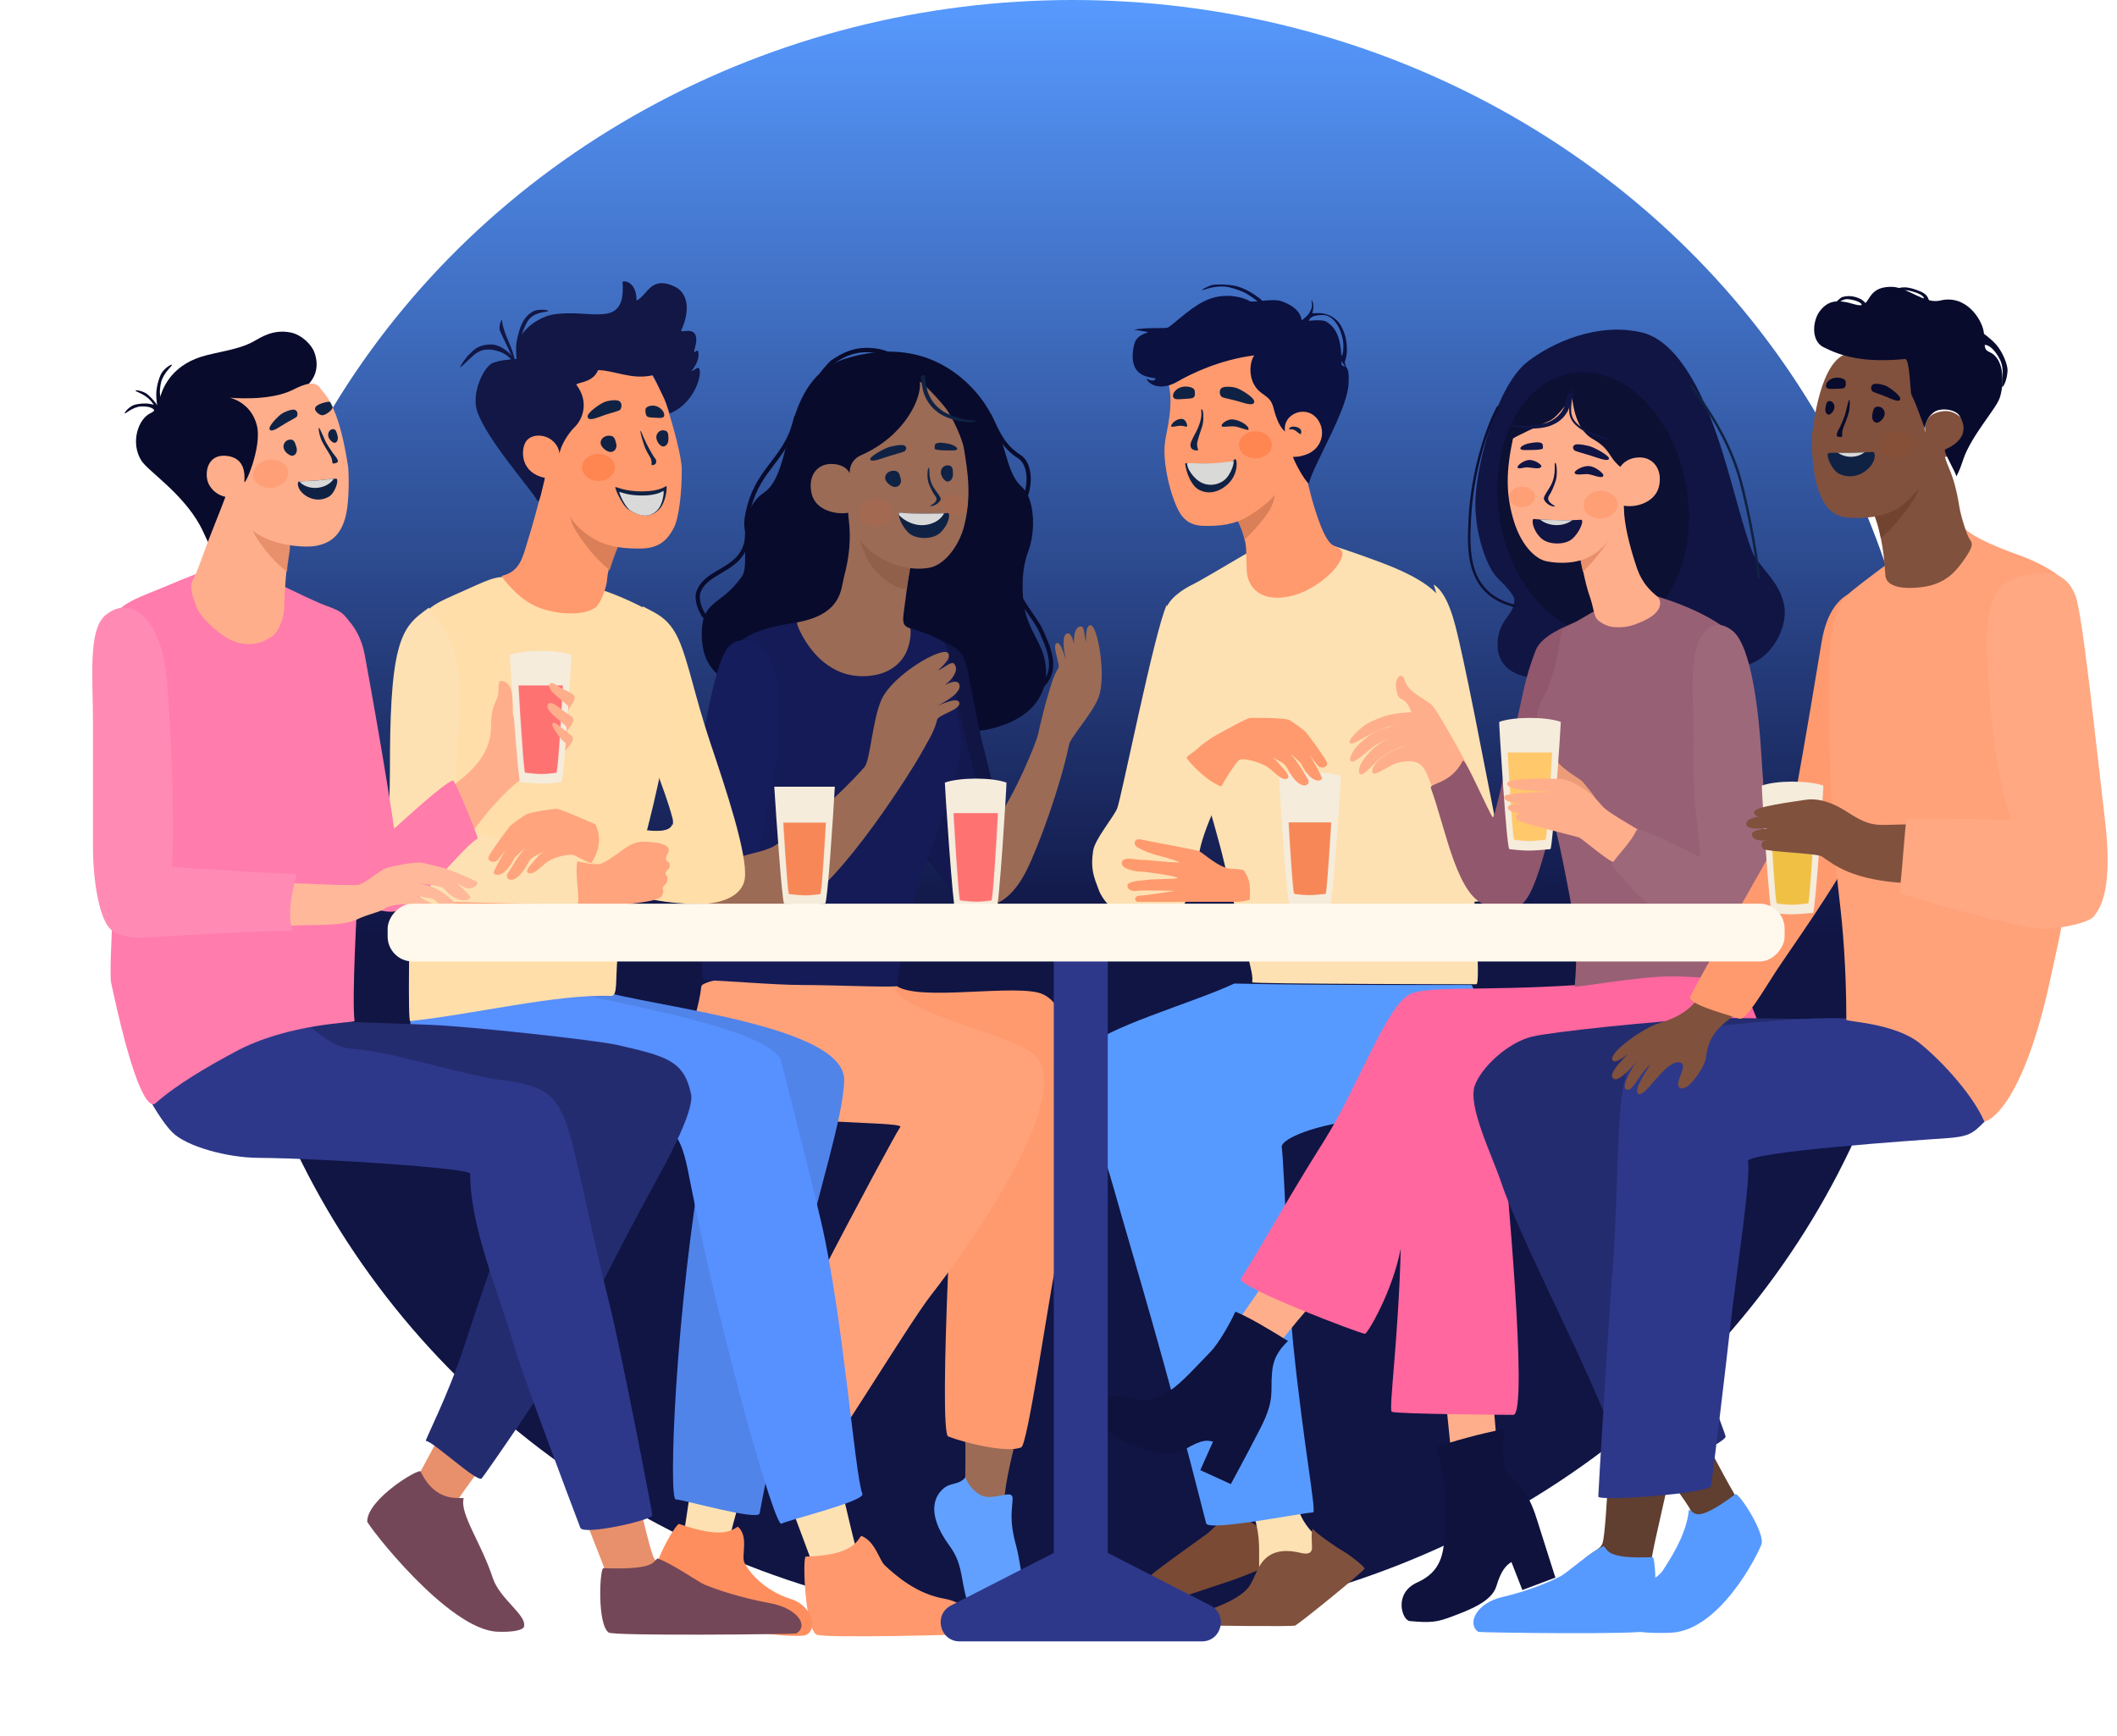 <svg viewBox="0 0 4238 3476" fill="none" xmlns="http://www.w3.org/2000/svg">
<ellipse cx="2147.42" cy="1628.06" rx="1708.83" ry="1628.06" fill="url(#paint0_linear_236_565)"/>
<path d="M2581.14 3077.42C2570.84 3064.34 2550.47 3032.29 2547.74 3023.08C2541.2 3030.31 2535.92 3051.3 2533.1 3054.88C2530.28 3058.46 2525.29 3061.44 2513.65 3053.13C2485.28 3032.86 2465.79 3035.37 2452.24 3041.53C2438.38 3047.82 2425.5 3063.76 2414.01 3072.07C2390.72 3088.89 2298.49 3154.26 2295.44 3161.23C2283.23 3189.19 2317.82 3206.72 2357.21 3199.61C2361.61 3198.82 2458.9 3165.72 2464.7 3164.07C2476.37 3160.75 2589.98 3115.73 2591.64 3110.04C2593.3 3104.36 2588.57 3086.84 2581.14 3077.42Z" fill="#7A4A35"/>
<path d="M2520.63 3102.93C2520.63 3071.85 2515.28 3050.8 2510.42 3034.22C2536.68 3024.58 2598.11 3016.68 2598.45 3018.1C2604.29 3042.75 2623.26 3064.55 2632.98 3073.08C2640.77 3079.9 2662.65 3097.72 2673.84 3119.52L2520.63 3160.75V3102.93Z" fill="#FDE1B2"/>
<path d="M2689.87 3105.78C2672.38 3095.83 2634.92 3069.29 2627.62 3060.28C2623.73 3071.18 2627.62 3096.77 2626.16 3101.99C2624.7 3107.2 2620.55 3112.71 2603.79 3108.62C2562.93 3098.67 2542.5 3110.04 2530.35 3122.84C2517.91 3135.93 2511.04 3159.27 2502.15 3173.55C2484.15 3202.46 2421.84 3221.98 2413.15 3225.21C2402.93 3229 2400.5 3254.11 2417.04 3254.11C2422.39 3254.11 2585.79 3256.48 2592.6 3254.11C2599.41 3251.74 2732.2 3144.17 2731.72 3139.9C2731.23 3135.63 2702.49 3112.95 2689.87 3105.78Z" fill="#80513D"/>
<path d="M2175.31 2099.65C2207.02 2058.15 2385.91 2008.66 2471.03 1968.85C2626.02 1972.64 2902.73 1971.69 2944.75 1971.69C2954.48 1971.69 2953.99 2047.05 2948.64 2093.02C2942.91 2142.31 2906.33 2215.82 2719.56 2241.35C2611.1 2256.18 2564.36 2283.8 2565.87 2295.85C2571.22 2338.51 2579.89 2602.95 2588.73 2689.68C2609.64 2894.88 2635.91 3027.13 2628.61 3027.58C2600.46 3029.33 2418.86 3066.15 2414.61 3049.38C2330.47 2717.16 2270.64 2524.28 2229.85 2379.74C2189.06 2235.19 2139.47 2146.57 2175.31 2099.65Z" fill="#579AFF"/>
<path d="M2389.83 1168.89C2368.78 1179 2338.32 1198.34 2332.94 1222.96C2335.48 1260.33 2348.17 1348.08 2360.71 1405.4C2376.39 1477.06 2428.82 1632.57 2451.64 1730.71C2491.5 1902.16 2510.33 1944.36 2506.73 1966.35C2506.16 1969.82 2952.4 1970.3 2955.53 1970.3C2973.95 1970.3 2903.58 1230 2887.45 1203.18C2868.16 1171.09 2817.13 1145.94 2768.76 1127.57C2727.1 1111.74 2586.91 1061.18 2565.85 1069.1C2544.8 1077.01 2410.88 1158.78 2389.83 1168.89Z" fill="#FDE1B2"/>
<path d="M2560.81 1553.45C2560.12 1553.71 2575.5 1807.44 2581.2 1808.14C2614.66 1812.21 2626.68 1811.7 2663.27 1808.14C2668.09 1807.67 2684.7 1553.64 2684.18 1553.45C2654.39 1542.75 2589.56 1542.75 2560.81 1553.45Z" fill="#F5ECDC"/>
<mask id="mask0_236_565" style="mask-type:alpha" maskUnits="userSpaceOnUse" x="2575" y="1556" width="95" height="236">
<path d="M2575.46 1563.61C2574.94 1563.84 2586.66 1788.68 2591.01 1789.3C2616.52 1792.91 2625.69 1792.46 2653.59 1789.3C2657.26 1788.88 2669.93 1563.78 2669.53 1563.61C2646.81 1554.14 2597.39 1554.14 2575.46 1563.61Z" fill="#F6D398"/>
</mask>
<g mask="url(#mask0_236_565)">
<rect x="2476.12" y="1614.57" width="343.979" height="205.789" fill="#FF7272"/>
</g>
<path d="M2361.01 1529.02C2380.31 1510.27 2418.44 1480.27 2432.8 1472.77C2447.15 1465.27 2495.17 1437.14 2503.6 1437.14C2507.56 1437.14 2571.92 1436.44 2580.83 1441.36C2584.09 1443.16 2608.36 1458.9 2615 1466.67C2619.75 1472.23 2651.64 1514.95 2656.59 1526.67C2658.61 1531.46 2652.63 1538.86 2642.23 1535.58C2637.53 1534.1 2621.43 1510.73 2621.43 1510.73C2621.43 1510.73 2648.16 1555.5 2646.19 1559.01C2642 1566.51 2622.53 1564.64 2605.59 1530.42C2603.65 1526.51 2592.07 1516.34 2582.94 1508.59C2597.66 1524.32 2611.62 1549.63 2617.97 1559.01C2625.89 1570.73 2607.57 1584.89 2585.29 1551.98C2575.61 1537.68 2575.99 1531.13 2563.51 1524.8C2559.63 1522.83 2552.67 1519.08 2546.31 1515.61C2550.44 1518.47 2554.84 1522.15 2558.56 1526.67C2568.95 1539.33 2586.77 1555.26 2575.88 1559.01C2564.99 1562.76 2550.63 1544.48 2537.76 1535.58C2524.89 1526.67 2489.74 1516.36 2481.32 1521.05C2472.9 1525.73 2437.25 1584.33 2437.25 1591.36C2437.25 1598.39 2390.71 1613.39 2373.88 1622.76C2353.14 1634.31 2351.11 1622.76 2343.68 1613.39C2333.15 1600.1 2319.91 1575.42 2361.01 1529.02Z" fill="#FF9A6E"/>
<path d="M2236.35 1618.65C2244.28 1600.48 2311.63 1260.82 2335.83 1210.64C2359.28 1298.38 2413.06 1483.88 2401.58 1494.54C2385 1509.94 2374.11 1515.24 2375.9 1517.88C2382.26 1527.24 2416.05 1565.84 2450.11 1576.4C2452.36 1577.1 2398.57 1674.55 2398.57 1727.81C2393.64 1759.94 2373.03 1822.44 2355.1 1823.76C2337.18 1825.08 2249.34 1825.08 2243.07 1825.08C2229.6 1825.08 2208.11 1803.95 2199.6 1781.51C2189.52 1754.94 2182.74 1738.81 2188.4 1702.72C2191.98 1679.83 2228.28 1637.14 2236.35 1618.65Z" fill="#FDE1B2"/>
<path d="M2465.74 1739.22C2499.8 1739.22 2524.04 1754.19 2524.9 1765.19C2525.94 1778.69 2524.24 1785.75 2520.86 1789.4C2516.38 1794.24 2504.73 1805.24 2472.91 1805.24H2360.88H2276.18C2267.22 1799.08 2276.13 1792.92 2280.66 1792.92C2292.32 1792.92 2352.81 1783.23 2352.81 1783.23C2352.81 1783.23 2285.59 1781.47 2276.18 1783.23C2266.77 1785 2256.91 1781.47 2256.91 1772.67C2256.91 1763.87 2285.23 1762.81 2293.21 1761.67C2311.59 1759.03 2358.86 1760.35 2357.3 1757.27C2355.73 1754.18 2295.9 1744.94 2284.7 1744.94C2272.51 1744.94 2243.47 1739.22 2245.71 1726.46C2247.95 1713.69 2273.01 1721.17 2284.7 1721.17C2300.83 1721.17 2333.99 1726.46 2361.78 1726.46C2352.81 1721.17 2324.94 1714.4 2315.62 1711.93C2303.97 1708.85 2288.28 1702.91 2276.18 1695.65C2268.12 1690.8 2270.36 1676.77 2284.7 1680.68C2292.76 1682.88 2393.39 1700.79 2400.76 1704.01C2408.83 1707.53 2441.99 1739.22 2465.74 1739.22Z" fill="#FF9A6E"/>
<path d="M2870.15 1234.7C2880.61 1212.28 2876.85 1192.89 2876.85 1192.89L2870.15 1170C2900.16 1189.81 2912.72 1248.35 2921.23 1284.88C2929.75 1321.4 2947.21 1404.6 2966.94 1507.15C2985.4 1603.1 3017.79 1750.99 3007.27 1770.8C2998.39 1787.52 2980.39 1805.13 2949.46 1805.13H2667.59H2503.56C2499.52 1805.13 2504.36 1789.95 2501.32 1769.04C2498.18 1747.47 2479.79 1731.57 2484.29 1731.62C2662.2 1733.7 2734.8 1694.65 2778.28 1692.45C2833.77 1689.64 2834.14 1692.89 2833.85 1684.97C2827.13 1500.55 2838.32 1495.27 2844.59 1394.47C2848.65 1329.2 2860.29 1255.83 2870.15 1234.7Z" fill="#FDE1B2"/>
<path fill-rule="evenodd" clip-rule="evenodd" d="M2561.81 1574.38C2565.24 1635.18 2576.51 1807.57 2581.21 1808.14C2614.67 1812.22 2626.69 1811.71 2663.28 1808.14C2667.25 1807.75 2679.23 1635.21 2683.03 1574.38H2561.81Z" fill="#F5ECDC"/>
<mask id="mask1_236_565" style="mask-type:alpha" maskUnits="userSpaceOnUse" x="2575" y="1556" width="95" height="236">
<path d="M2575.47 1563.61C2574.94 1563.84 2586.67 1788.68 2591.02 1789.3C2616.53 1792.91 2625.7 1792.46 2653.6 1789.3C2657.27 1788.88 2669.94 1563.78 2669.54 1563.61C2646.82 1554.14 2597.39 1554.14 2575.47 1563.61Z" fill="#F6D398"/>
</mask>
<g mask="url(#mask1_236_565)">
<rect x="2475.82" y="1646.28" width="344.568" height="173.685" fill="#F78757"/>
</g>
<path d="M2494.38 1096.3C2493.53 1083.75 2487.05 1055.95 2473.5 1035.07C2464.75 1021.59 2449.64 1025.33 2461.36 1016.37C2476 1005.17 2561.56 925.397 2572.43 916.346C2583.29 907.296 2594.4 873.104 2604.91 912.605C2611.85 938.649 2620.58 981.609 2631.7 1017.21C2642.79 1052.72 2655.37 1085.39 2669.93 1092.4C2684.48 1099.4 2696.72 1102.97 2678.21 1130.59C2662.57 1153.92 2621.47 1186.23 2579.55 1194.26C2522.98 1205.1 2500.59 1175.66 2496.48 1149.2C2494.93 1139.22 2495.7 1115.82 2494.38 1096.3Z" fill="#FF9A6E"/>
<mask id="mask2_236_565" style="mask-type:alpha" maskUnits="userSpaceOnUse" x="2457" y="893" width="231" height="304">
<path d="M2494.33 1096.3C2493.48 1083.75 2487.01 1055.95 2473.48 1035.07C2464.74 1021.59 2449.66 1025.33 2461.35 1016.37C2475.97 1005.17 2561.41 925.396 2572.26 916.346C2583.11 907.295 2594.2 873.103 2604.7 912.604C2611.62 938.648 2620.34 981.608 2631.45 1017.21C2642.52 1052.72 2655.08 1085.39 2669.61 1092.39C2684.14 1099.4 2696.37 1102.97 2677.88 1130.58C2662.27 1153.92 2621.23 1186.23 2579.37 1194.26C2522.89 1205.1 2500.52 1175.66 2496.42 1149.2C2494.87 1139.22 2495.64 1115.82 2494.33 1096.3Z" fill="#FF9A6E"/>
</mask>
<g mask="url(#mask2_236_565)">
<path d="M2519.01 1051.2C2531.22 1036.49 2547.53 1018.04 2550.66 997.433L2555.27 962.508L2427.89 1024.03C2440.4 1049.6 2459.59 1101.03 2466.46 1098.25C2479.83 1092.84 2504.73 1068.42 2519.01 1051.2Z" fill="#DA7F58"/>
</g>
<path d="M2332.37 883.865C2335.57 860.687 2350.58 810.113 2338.58 765.086L2378.41 691.44L2482.41 658.343L2558.16 734.925C2552.33 775.13 2573.92 876.532 2571.65 860.427C2569.38 844.323 2571.83 822.574 2603.81 817.511C2635.79 812.449 2655.33 852.319 2646.74 879.257C2638.15 906.196 2606.62 915.811 2587.37 913.519C2579.07 912.532 2563.36 921.448 2563.33 928.548C2563.24 947.008 2559.41 973.97 2552.71 988.138C2546 1002.31 2513.06 1024.86 2500.8 1032.38C2469.41 1051.63 2440.09 1052.91 2411.43 1052.76C2371.96 1052.57 2360.71 1028.37 2350.59 1002.29C2340.47 976.207 2327.01 922.653 2332.37 883.865Z" fill="#FF9A6E"/>
<path d="M2465.23 839.553C2457.34 839.515 2443.08 848.438 2445.95 853.281C2447.41 855.755 2455.48 853.328 2468.77 853.393C2479.12 853.444 2497.87 862.751 2499.12 860.125C2502.23 853.558 2482.5 839.638 2465.23 839.553Z" fill="#102244"/>
<path d="M2383.55 887.997C2382.01 895.592 2385.37 901.723 2396.83 901.779C2401.4 901.801 2394.58 896.007 2396.91 885.132C2398.43 878.039 2402.46 865.752 2406.56 853.678C2410.67 841.603 2409.27 817.978 2405.5 819.379C2401.74 820.781 2411.56 828.876 2395.54 862.3C2390.79 872.204 2384.92 881.239 2383.55 887.997Z" fill="#102244"/>
<path d="M2367.05 838.697C2373.7 839.525 2377.7 850.89 2376.19 853.603C2375.05 855.637 2369.71 851.806 2361.8 852.317C2355.7 852.711 2344.9 855.815 2344.45 853.437C2343.66 849.276 2354.71 837.159 2367.05 838.697Z" fill="#102244"/>
<path d="M2371.43 773.771C2378.36 773.324 2389.2 775.503 2391.13 780.495C2392.48 783.991 2393.31 793.763 2388.7 796.103C2384.09 798.443 2376.04 797.99 2367.08 798.837C2354.96 799.983 2349.22 799.239 2348.31 793.538C2346.94 785.011 2357.8 774.651 2371.43 773.771Z" fill="#102244"/>
<path d="M2476.66 777.126C2467.75 773.768 2449.9 772.734 2445.18 776.971C2440.46 781.207 2441.01 789.257 2445.09 794.011C2447.14 796.388 2462.46 798.83 2474.66 802.203C2491.55 806.874 2508.53 813.73 2510.82 805.221C2513.12 796.712 2485.57 780.483 2476.66 777.126Z" fill="#102244"/>
<path d="M2399.08 979.812C2416.23 989.711 2437.71 987.197 2456.93 970.156C2482.41 947.561 2476.1 912.029 2471.26 920.052C2466.43 928.074 2432.22 928.852 2419.07 928.788C2391.84 928.654 2372.2 925.718 2372.55 928.559C2374.81 947.032 2385.03 971.696 2399.08 979.812Z" fill="#102244"/>
<path d="M2407.14 967.069C2416.05 970.9 2432.48 973.821 2448.98 962.542C2465.48 951.263 2473.34 919.665 2467.97 922.874C2465.61 924.282 2430.36 927.896 2413.91 927.815C2396.81 927.731 2377.07 926.478 2376.79 927.632C2374.87 935.67 2389.1 959.308 2407.14 967.069Z" fill="#D9D9D8"/>
<g filter="url(#filter0_f_236_565)">
<ellipse cx="32.891" cy="26.98" rx="32.891" ry="26.98" transform="matrix(1 0.005 -0.005 1 2480.47 863.296)" fill="#FF8551"/>
</g>
<path d="M2598.39 855.768C2589.1 851.665 2580 855.345 2580.82 858.586C2581.65 861.826 2585.47 856.3 2594.28 862.715C2597.95 865.389 2602.74 869.808 2603.71 869.007C2604.79 868.112 2607.95 859.992 2598.39 855.768Z" fill="#102244"/>
<path d="M2337.23 655.886C2329.23 658.146 2294.95 654.759 2270.5 660.156C2328.24 669.635 2277.56 657.704 2270.35 690.041C2255.61 756.176 2302.14 754.566 2313.72 757.382C2308.49 769.77 2289.75 751.747 2296.78 761.437C2305.46 773.392 2328.64 780.444 2356.91 764.031C2385.19 747.618 2443.11 719.856 2510.82 711.453C2501.36 725.66 2500.11 751.033 2510.54 769.844C2523.58 793.357 2541.92 789.309 2548.85 814.631C2552.89 829.411 2558.53 851.921 2572.57 863.944C2566.18 827.59 2617.93 807.155 2639.87 842.666C2657.58 871.346 2640.46 914.854 2588.3 914.598C2594.64 932.867 2618.91 973.101 2620.62 966.411C2630.13 929.216 2695.42 823.627 2699.43 770.772C2703.44 717.918 2685.47 741.738 2685.55 726.565C2685.8 673.232 2672.62 655.182 2655.4 644.117C2646.02 638.094 2616.87 643.008 2606.06 642.955C2603.84 616.276 2573.15 606.106 2567.26 603.682C2548.03 595.771 2508.03 607.309 2501.01 602.438C2493.98 597.566 2452.71 581.97 2410.8 602.913C2377.35 619.626 2345.23 653.627 2337.23 655.886Z" fill="#0B1140"/>
<path d="M2625.25 617.93C2621.65 625.837 2620.49 630.009 2607.28 640.254L2600.68 644.703L2617.57 651.062C2617.57 651.062 2616.62 648.417 2620.91 640.321C2622.33 637.638 2625.18 630.929 2646.8 630.587C2656.67 630.431 2665.57 634.265 2674.91 646.861C2682.51 657.118 2686.91 672.021 2688.37 680.993C2689.75 689.516 2689.83 701.767 2687.29 710.123C2686.33 713.255 2681.01 711.735 2678.35 712.32L2696.54 739.303C2696.54 739.303 2693.5 731.668 2692.37 726.732C2691.25 721.796 2696.84 717.341 2696.28 697.168C2695.85 681.926 2693.14 666.207 2682.88 649.59C2678.38 642.301 2666.47 629.198 2644.46 626.99C2635.07 626.047 2626.52 628.223 2627.08 626.456C2632.81 608.555 2625.8 601.05 2625.33 600.898C2624.86 600.746 2628.09 611.669 2625.25 617.93Z" fill="#0B1140"/>
<path d="M2425.79 570.781C2418.26 572.985 2405.23 579.645 2406.48 580.548C2408.35 581.901 2426.25 571.957 2451.15 573.596C2463.33 574.398 2480.71 580.912 2489.15 584.54C2497.59 588.167 2516.32 601.258 2520.99 606.66C2524.73 610.981 2527.11 604 2527.11 604C2527.11 604 2526.89 601.31 2523.38 598.603C2508.75 587.326 2494.35 578.739 2478.4 573.73C2462.45 568.721 2432.38 568.853 2425.79 570.781Z" fill="#0B1140"/>
<path d="M3015.3 2975.92C2983.97 2956.84 2973.96 2409.57 2973.96 2387.79L2847.5 2399.64C2872.31 2549.87 2907.97 2956.84 2916.08 3007.2C2917.83 3018.1 2916.08 3044.27 2916.08 3054.12C2916.08 3067.39 2912.67 3092.98 2906.35 3112.88C2900.03 3132.79 2881.55 3154.59 2863.06 3167.86C2848.32 3178.44 2843.71 3214.26 2878.63 3202.45C2926.29 3186.34 2968.65 3175.23 2983.2 3110.04C2990.49 3077.34 3032.81 3065.96 3039.62 3059.33C3051.29 3047.95 3054.39 3024.26 3049.35 3012.88C3044.3 3001.51 3030.86 2985.4 3015.3 2975.92Z" fill="#FFAE8B"/>
<path d="M2518.14 2765.48C2507.48 2731.02 2720.11 2506.38 2734.84 2489.99L2631.71 2417.71C2548.76 2546.63 2450.32 2682.21 2422.36 2725.3C2416.31 2734.62 2397.28 2753.18 2390.63 2760.59C2381.65 2770.57 2361.78 2787.63 2343.56 2798.54C2325.35 2809.45 2296.7 2813.98 2273.83 2812.09C2255.58 2810.59 2227.89 2834.57 2262.14 2848.11C2308.88 2866.6 2348.26 2885.44 2403.29 2845.75C2430.89 2825.84 2470.41 2844.45 2480.02 2843.84C2496.49 2842.78 2514.85 2826.94 2518.75 2815.15C2522.64 2803.35 2523.43 2782.61 2518.14 2765.48Z" fill="#FFAE8B"/>
<path d="M3076.41 3040.6C3057.22 2979.43 3038.25 2973.21 3016.32 2946.27C3007.03 2934.84 3008.52 2902.98 3010.51 2860.73C2966.34 2869.2 2903.83 2886.2 2875.08 2897.02C2883.48 2918.52 2892.34 2974.16 2892.26 2996.22C2891.95 3085.34 2900.86 3139.05 2837.19 3167.75C2788.88 3189.53 2806.82 3243.74 2822.33 3245.09C2862.68 3248.59 2875.17 3247.86 2905.22 3236.55L2905.22 3236.55C2942.53 3222.51 2986.5 3205.96 2995.73 3174.84C3004.96 3143.71 3015.33 3133.08 3025.73 3126.93L3047.64 3182.96L3113.76 3158.08C3113.76 3158.08 3093.94 3096.47 3076.41 3040.6Z" fill="#0E123C"/>
<path d="M2523.82 2857.73C2552.38 2801.76 2543.2 2784.92 2546.22 2751.44C2547.5 2737.24 2547.99 2713.15 2578.53 2684.46C2541.33 2661.56 2500.85 2636.84 2472.99 2625.7C2464.13 2646.46 2438.98 2690.06 2423.71 2705.67C2362.04 2768.72 2325.14 2818.79 2260.15 2797.48C2210.84 2781.31 2186.19 2831.54 2196.27 2842.65C2222.49 2871.55 2235.43 2879.24 2264.55 2890.89C2300.72 2905.35 2339.48 2919.97 2373.98 2900.2C2408.49 2880.43 2416.68 2883.39 2428.31 2885.83L2402.84 2942.96L2463.99 2970.87C2463.99 2970.87 2497.73 2908.87 2523.82 2857.73Z" fill="#0E123C"/>
<path d="M2732.58 2670C2722.85 2670 2474.52 2574.99 2484.17 2559.82C2529.41 2488.73 2578.62 2397.69 2650.51 2284C2717.64 2177.84 2775.03 2013.4 2822.69 1990.17C2857.71 1973.11 2964.71 1984.01 3151.96 1972.16C3157.78 1971.8 3144.09 1952.49 3173.85 1952.26C3384.44 1930.46 3460.8 1948.47 3494.36 1974.06C3494.36 2015.76 3590.66 2122.4 3486.58 2251.3C3442.5 2305.9 3011.88 2273.58 3011.88 2310.54C3011.88 2323.81 3061.58 2832.32 3029.4 2832.32C3018.69 2832.32 2799.83 2830.9 2786.21 2826.16C2779.4 2823.79 2800.08 2673.5 2804.08 2499.5C2787.58 2586 2737.44 2670 2732.58 2670Z" fill="#FF679E"/>
<path d="M2998.09 1284.36C2994.68 1334.6 3033.28 1358.04 3086.78 1358.04C3140.28 1358.04 3286.02 1305.69 3286.02 1305.69C3373.89 1310.27 3373.02 1355.85 3494.36 1331.5C3543.97 1321.55 3580.26 1257.57 3571.7 1212.08C3563.14 1166.58 3530.18 1143.13 3511.7 1112.33C3499.56 1092.11 3473.15 988.164 3456.25 931.768C3441.48 882.481 3387.25 689.567 3287.17 665.65C3196.88 644.074 3104.78 687.45 3057.6 724.416C2997.18 771.754 2957.73 922.29 2953.83 997.169C2950.42 1062.57 2975.72 1135.55 2998.09 1157.35C3009.08 1168.06 3031.65 1190.53 3031.65 1200.95C3031.65 1231.76 3001.21 1238.35 2998.09 1284.36Z" fill="#101544"/>
<path fill-rule="evenodd" clip-rule="evenodd" d="M2999.76 813.299C3000.98 813.954 3001.43 815.47 3000.78 816.685C2980.53 854.277 2949.62 940.953 2944.85 1039.62C2944.81 1040.37 2944.77 1041.12 2944.74 1041.88C2943.33 1070.79 2941.59 1106.45 2951.54 1138.04C2956.63 1154.2 2964.76 1169.22 2977.51 1181.68C2990.25 1194.14 3007.73 1204.17 3031.69 1210.17C3033.03 1210.5 3033.84 1211.86 3033.5 1213.2C3033.17 1214.54 3031.81 1215.35 3030.47 1215.02C3005.77 1208.83 2987.47 1198.42 2974.01 1185.26C2960.56 1172.11 2952.06 1156.32 2946.77 1139.55C2936.55 1107.08 2938.33 1070.64 2939.73 1041.93C2939.77 1041.07 2939.81 1040.22 2939.85 1039.38C2944.66 939.951 2975.78 852.549 2996.38 814.314C2997.03 813.098 2998.55 812.644 2999.76 813.299Z" fill="#0C1033"/>
<path fill-rule="evenodd" clip-rule="evenodd" d="M3394.62 789.597C3390.63 783.824 3386.84 778.35 3383.33 773.131L3387.48 770.341C3390.95 775.51 3394.72 780.949 3398.7 786.7C3423.23 822.126 3455.95 869.386 3479.69 938.213C3487.8 961.712 3497.79 1004.04 3506.24 1046.73C3514.69 1089.44 3521.64 1132.75 3523.59 1158.26L3518.61 1158.64C3516.67 1133.44 3509.78 1090.37 3501.34 1047.7C3492.89 1005.03 3482.95 962.994 3474.96 939.844C3451.46 871.712 3419.14 825.02 3394.62 789.597Z" fill="#102244"/>
<g filter="url(#filter1_f_236_565)">
<ellipse cx="3189.22" cy="1007.5" rx="189.5" ry="264" transform="rotate(-9.043 3189.22 1007.5)" fill="#0C1033"/>
</g>
<path d="M2797.14 1389.08C2801.6 1405.09 2814.14 1393.14 2825.55 1425.82C2779.85 1427.12 2761.62 1437.22 2744.95 1444.37C2728.27 1451.53 2699.44 1478.8 2701.71 1486C2703.57 1491.86 2714.61 1485.85 2725.8 1479.5C2772.74 1452.83 2790.62 1452.31 2788.79 1452.83C2751.12 1463.46 2739.39 1471.66 2719.62 1490.55C2708.3 1501.38 2699.24 1519.39 2704.18 1523.73C2710.11 1528.93 2727.65 1512.02 2748.03 1495.76C2762.11 1484.52 2794.04 1473.02 2790.65 1474.29C2762.24 1484.98 2746.42 1497.89 2730.12 1519.83C2721.48 1531.46 2717.22 1545.73 2723.33 1549.75C2728.27 1553 2743.09 1537.39 2749.27 1530.88C2780.08 1498.43 2816.24 1492.31 2813.5 1493.16C2782 1502.91 2771.5 1512.67 2761.62 1520.48C2748.58 1530.78 2744.71 1543.92 2748.03 1547.61C2753.63 1553.82 2782.41 1530.67 2798.07 1526.99C2833.74 1518.61 2846.91 1527.33 2856.55 1549.75C2860.71 1559.43 2881.58 1609.72 2885.78 1629.45C2888.26 1641.09 2934.92 1636.02 2956.34 1635.2C2958.35 1614.03 2961.8 1590.88 2951.86 1564.37C2936.84 1524.29 2882.66 1434.3 2871.25 1417.04C2859.84 1399.77 2819.44 1389.99 2811.03 1359.16C2807.33 1345.6 2787.36 1353.94 2797.14 1389.08Z" fill="#FFAE8B"/>
<path d="M3029.87 1470.76C3048.81 1394.09 3050.57 1362.64 3074.41 1301.5C3085.85 1272.16 3136.17 1252.69 3155.63 1244.63C3167.09 1239.88 3156.95 1412.47 3128.61 1543.27C3120.95 1578.6 3079.48 1812.93 3038.14 1812.93C3030.85 1812.93 2991.94 1814.83 2980.26 1812.93C2917.52 1802.74 2894.66 1659.38 2864.51 1577.87C2860.38 1567.44 2904.39 1570.29 2928.23 1522.9C2932.34 1514.71 2984.47 1634.97 2988.4 1636.01C2992.33 1637.05 3010.51 1549.16 3029.87 1470.76Z" fill="#91576C"/>
<path d="M3128.62 1259.87C3121.32 1264.05 3123.27 1333.33 3087.27 1400.62C3051.28 1467.92 3100.13 1581.74 3128.62 1724C3152.45 1843 3160.08 1881.5 3152.45 1974.54C3152.14 1978.32 3278.06 1954.63 3343.11 1954.63C3371.32 1954.63 3457.89 1955.11 3491.45 1981.17C3497.6 1985.95 3481.08 1889.85 3481.08 1769.5L3481.08 1546.5C3481.08 1457 3492.4 1316.12 3486.58 1301C3472.69 1264.93 3436.84 1245.04 3414.11 1232.86C3346.08 1196.4 3275.08 1184.68 3275.08 1179C3275.08 1173.31 3203.03 1217.22 3128.62 1259.87Z" fill="#986074"/>
<path d="M3168.1 1564.82C3161.93 1557.41 3121.45 1538.9 3107.46 1510.03C3103.71 1502.28 3091.19 1518.41 3093.98 1529.28C3097.48 1542.87 3130.12 1614.04 3176.18 1618.59C3217.93 1622.72 3193.07 1594.82 3168.1 1564.82Z" fill="#ED9C79"/>
<path d="M3001.21 1445.14C3000.51 1445.39 3015.89 1699.13 3021.59 1699.83C3055.05 1703.9 3067.07 1703.39 3103.67 1699.83C3108.48 1699.36 3125.09 1445.32 3124.58 1445.14C3094.78 1434.44 3029.96 1434.44 3001.21 1445.14Z" fill="#F5ECDC"/>
<mask id="mask3_236_565" style="mask-type:alpha" maskUnits="userSpaceOnUse" x="3015" y="1448" width="95" height="236">
<path d="M3015.86 1455.3C3015.33 1455.53 3027.05 1680.37 3031.4 1680.98C3056.91 1684.6 3066.08 1684.14 3093.98 1680.98C3097.65 1680.57 3110.32 1455.47 3109.93 1455.3C3087.21 1445.82 3037.78 1445.82 3015.86 1455.3Z" fill="#F6D398"/>
</mask>
<g mask="url(#mask3_236_565)">
<rect x="2916.51" y="1506.26" width="343.979" height="205.789" fill="#FFC86B"/>
</g>
<path d="M3119.48 1558.91C3093.49 1558.91 3017.96 1557.28 3016.85 1568.39C3015.03 1586.4 3120.45 1583.61 3099.49 1585.45C3088.69 1586.4 3010.9 1585.45 3010.9 1595.4C3010.9 1605.36 3031.97 1606.78 3042.23 1609.15C3048.33 1610.55 3018.47 1606.72 3018.47 1617.2C3018.47 1627.63 3056.82 1629.5 3042.23 1629.5C3033.59 1629.5 3032.51 1634.74 3037.91 1641.37C3043.31 1648.01 3156.75 1674.07 3162.15 1676.92C3167.55 1679.76 3216.7 1720.99 3227.51 1724.78C3238.31 1728.57 3309.62 1715.71 3295.58 1674C3292.52 1664.91 3220.58 1630 3206.58 1612.5C3180.27 1579.62 3141.08 1558.91 3119.48 1558.91Z" fill="#FFAE8B"/>
<path d="M3402.5 1714.22C3407.85 1714.22 3387.51 1605.7 3390.34 1515.65C3391.97 1463.51 3388.09 1411.45 3388.59 1367C3388.98 1332.27 3392.04 1302.19 3402.5 1280.36C3418.84 1246.24 3444.01 1243.65 3468.08 1262.5C3508.01 1293.76 3521.19 1438.23 3525.08 1497C3527.89 1539.47 3545.74 1780.98 3533.58 1826C3527.75 1847.6 3468.08 1878.61 3420.08 1866C3320.86 1839.93 3289.17 1806.64 3226.91 1732.71C3222.53 1727.49 3262.42 1691.48 3276.04 1662.09C3280.65 1652.14 3397.15 1714.22 3402.5 1714.22Z" fill="#9E687B"/>
<path d="M3184.24 1199.34C3175.55 1174.18 3173.54 1162.39 3168.68 1141C3164.38 1122.12 3160.19 1105.75 3168.68 1097.53C3179.29 1087.26 3199.28 1014.95 3207.19 1006.63C3215.1 998.301 3250.97 967.251 3250.97 1016.84C3250.97 1047.46 3262 1091.51 3273.58 1127C3279.88 1146.31 3286.93 1169.21 3317.58 1194C3325.39 1200.32 3331.08 1221.81 3296.08 1240C3261.08 1258.19 3242.86 1255.5 3235.08 1255.5C3214.08 1255.5 3198.24 1242.12 3195.43 1237.26C3190.63 1228.97 3188.68 1212.18 3184.24 1199.34Z" fill="#FFAE8B"/>
<mask id="mask4_236_565" style="mask-type:alpha" maskUnits="userSpaceOnUse" x="3163" y="989" width="161" height="267">
<path d="M3184.24 1199.34C3176.96 1178.27 3174.37 1166.57 3170.86 1150.76C3170.18 1147.69 3169.46 1144.47 3168.68 1141C3168.49 1140.2 3168.31 1139.41 3168.13 1138.63C3164.05 1120.75 3160.54 1105.4 3168.68 1097.53C3174.43 1091.96 3182.96 1068.12 3190.81 1046.14C3197.43 1027.63 3203.57 1010.43 3207.19 1006.63C3215.09 998.3 3250.97 967.25 3250.97 1016.84C3250.97 1047.46 3262 1091.51 3273.58 1127C3273.69 1127.34 3273.8 1127.69 3273.91 1128.03C3280.14 1147.12 3287.48 1169.65 3317.58 1194C3325.39 1200.32 3331.08 1221.81 3296.08 1240C3264.57 1256.37 3246.66 1255.83 3237.73 1255.56C3236.74 1255.53 3235.85 1255.5 3235.08 1255.5C3214.08 1255.5 3198.24 1242.12 3195.43 1237.25C3192.61 1232.39 3190.77 1224.59 3188.84 1216.39C3187.48 1210.62 3186.07 1204.64 3184.24 1199.34Z" fill="#FFAE8B"/>
<path d="M3184.24 1199.34C3176.96 1178.27 3174.37 1166.57 3170.86 1150.76C3170.18 1147.69 3169.46 1144.47 3168.68 1141C3168.49 1140.2 3168.31 1139.41 3168.13 1138.63C3164.05 1120.75 3160.54 1105.4 3168.68 1097.53C3174.43 1091.96 3182.96 1068.12 3190.81 1046.14C3197.43 1027.63 3203.57 1010.43 3207.19 1006.63C3215.09 998.3 3250.97 967.25 3250.97 1016.84C3250.97 1047.46 3262 1091.51 3273.58 1127C3273.69 1127.34 3273.8 1127.69 3273.91 1128.03C3280.14 1147.12 3287.48 1169.65 3317.58 1194C3325.39 1200.32 3331.08 1221.81 3296.08 1240C3264.57 1256.37 3246.66 1255.83 3237.73 1255.56C3236.74 1255.53 3235.85 1255.5 3235.08 1255.5C3214.08 1255.5 3198.24 1242.12 3195.43 1237.25C3192.61 1232.39 3190.77 1224.59 3188.84 1216.39C3187.48 1210.62 3186.07 1204.64 3184.24 1199.34Z" stroke="#E8906B"/>
</mask>
<g mask="url(#mask4_236_565)">
<path d="M3198.25 1111.93C3211.09 1095.49 3228.25 1074.85 3231.78 1051.77L3237.04 1012.63L3104.28 1081.13C3116.87 1109.85 3136.01 1167.58 3143.17 1164.48C3157.09 1158.47 3183.21 1131.18 3198.25 1111.93Z" fill="#E8906B"/>
</g>
<path d="M3028.67 878.284C3029.19 875.808 3082.18 851.547 3102.12 842.311C3122.06 833.074 3143.95 794.184 3146.38 795.642C3148.81 797.101 3149.79 856.517 3187.73 878.284C3225.67 900.051 3218.05 913.123 3243.66 934.674C3243.66 934.674 3254.37 915.715 3282.58 915.715C3310.79 915.715 3328.79 941.48 3321.01 974.05C3313.22 1006.62 3272.85 1017.31 3249.5 1011.97C3248.04 1019.75 3244.75 1027.52 3233.94 1057.18C3223.12 1086.83 3197.8 1105.9 3184.81 1113.08C3156.48 1128.75 3122.06 1128.59 3096.77 1123.78C3071.47 1118.96 3042.77 1087.8 3028.67 1036.76C3014.56 985.723 3015.04 943.419 3028.67 878.284Z" fill="#FFAE8B"/>
<g filter="url(#filter2_f_236_565)">
<ellipse cx="34.042" cy="27.716" rx="34.042" ry="27.716" transform="matrix(-0.999 0.046 0.046 0.999 3236.92 981.036)" fill="#FF9F76"/>
</g>
<g filter="url(#filter3_f_236_565)">
<ellipse cx="26.097" cy="20.563" rx="26.097" ry="20.563" transform="matrix(-0.999 0.046 0.046 0.999 3072.07 973.08)" fill="#FF9F76"/>
</g>
<path d="M3142.92 1081.93C3126.83 1091.22 3098.25 1089.84 3085.11 1077.36C3067.08 1060.22 3065.66 1038.71 3070.52 1038.84C3075.38 1038.98 3068.91 1039.79 3117.21 1041.14C3159.09 1042.31 3165.88 1039.24 3166.82 1041.06C3170.52 1048.25 3156.27 1074.22 3142.92 1081.93Z" fill="#101544"/>
<mask id="mask5_236_565" style="mask-type:alpha" maskUnits="userSpaceOnUse" x="3068" y="1038" width="100" height="50">
<path d="M3142.92 1081.93C3126.83 1091.22 3098.25 1089.84 3085.11 1077.36C3067.08 1060.22 3065.66 1038.71 3070.52 1038.84C3075.38 1038.98 3068.91 1039.79 3117.21 1041.14C3159.09 1042.31 3165.88 1039.24 3166.82 1041.06C3170.52 1048.25 3156.27 1074.22 3142.92 1081.93Z" fill="#102244"/>
</mask>
<g mask="url(#mask5_236_565)">
<ellipse cx="44.236" cy="33.5" rx="44.236" ry="33.5" transform="matrix(-1 -0.026 -0.03 0.999 3160.97 985.39)" fill="#D9D9D9"/>
</g>
<path d="M3090.6 997.129C3089.67 1001.73 3099.92 1013.88 3111.76 1013.87C3119.23 1013.87 3091.53 1006.59 3101.41 991.516C3106.33 984.014 3110 975.251 3114.26 962.827C3118.52 950.403 3116.25 925.46 3113.35 926.534C3110.45 927.607 3116.52 948.728 3104.88 971.096C3099.64 981.153 3092.01 990.181 3090.6 997.129Z" fill="#101544"/>
<path d="M3064.56 920.894C3075.75 922.386 3086.52 930.747 3085.69 933.423C3083.36 940.893 3066.34 935.89 3057.99 935.496C3049.64 935.102 3037.59 941.112 3038.01 934.421C3038.21 931.076 3052.61 919.3 3064.56 920.894Z" fill="#101544"/>
<path d="M3182.7 933.191C3195.74 935.007 3209.97 948.088 3209.88 951.081C3209.61 960.656 3188.32 949.723 3178.6 949.141C3168.88 948.558 3151.9 952.812 3152.28 945.626C3152.47 942.033 3168.77 931.249 3182.7 933.191Z" fill="#101544"/>
<path d="M3061.05 887.48C3070.07 885.787 3080.89 883.756 3086.7 887.505C3089.19 889.116 3089.37 897.467 3088.04 898.32C3086.7 899.172 3079.89 900.758 3067.91 900.758C3054.42 900.758 3046.99 901.799 3044.38 899.172C3040.48 895.242 3051.87 889.203 3060.92 887.505L3061.05 887.48Z" fill="#101544"/>
<path d="M3186.95 894.878C3177.76 891.299 3158.82 887.963 3153.4 890.118C3147.99 892.274 3147.84 897.777 3151.77 901.583C3153.74 903.487 3169.85 907.397 3182.55 911.473C3200.14 917.117 3217.62 924.246 3220.84 918.854C3224.06 913.462 3196.15 898.457 3186.95 894.878Z" fill="#101544"/>
<path fill-rule="evenodd" clip-rule="evenodd" d="M3150.39 780.319C3151.42 780.727 3151.92 781.89 3151.52 782.916C3145.41 798.353 3144.99 817.485 3145.29 823.645C3146.03 838.691 3155.81 847.543 3163.49 853.407C3173.82 861.297 3196.89 871.065 3216.33 876.43C3217.39 876.724 3218.02 877.826 3217.73 878.89C3217.44 879.954 3216.33 880.578 3215.27 880.284C3195.65 874.869 3172 864.935 3161.07 856.582C3153.22 850.591 3142.12 840.765 3141.3 823.83C3140.98 817.429 3141.38 797.64 3147.8 781.437C3148.2 780.411 3149.36 779.911 3150.39 780.319Z" fill="#101544"/>
<path fill-rule="evenodd" clip-rule="evenodd" d="M3143.28 787.385C3140.78 786.336 3138.57 786.68 3138.33 788.152C3136.92 796.742 3133 812.639 3129.23 819.181C3119.52 836.048 3106.34 842.341 3097.13 845.953C3084.62 850.858 3057.92 853.045 3043.49 852.184C3039.52 851.947 3020.02 848.72 3019.8 850.052C3019.47 852.05 3036.84 855.927 3046.41 856.983C3067.75 859.339 3090.64 857.369 3104.1 852.09C3113.85 848.268 3127.77 841.572 3137.92 823.932C3141.96 816.921 3145.95 800.574 3147.36 791.948C3147.6 790.476 3145.77 788.433 3143.28 787.385Z" fill="#101544"/>
<path d="M3307.32 3114.93C3311.89 3086.15 3339.75 2971.39 3342.5 2951.93C3302.88 2941.16 3223 2926.09 3220.44 2951.93C3217.24 2984.22 3213.59 3076.68 3207.64 3090.39C3201.7 3104.1 3181.13 3107.64 3167.87 3125.78C3154.62 3143.92 3297.36 3177.68 3307.32 3114.93Z" fill="#603E30"/>
<path d="M3469.69 2986.51C3454.72 2962.17 3401.69 2859.59 3391.33 2843.33C3357.2 2858.07 3292.55 2892.77 3307.06 2913.73C3325.18 2939.92 3380.88 3011.73 3385.42 3025.5C3389.95 3039.26 3377.97 3053.79 3380.24 3075.11C3382.51 3096.43 3502.33 3039.56 3469.69 2986.51Z" fill="#603E30"/>
<path d="M3474.08 2991.12C3388.77 3054.93 3393.44 3023.97 3380.88 3022.64C3376.31 3075.18 3337.25 3129.75 3329.25 3143.26C3315.15 3167.07 3222.34 3208.59 3222.34 3229.15C3222.34 3271.18 3312.81 3269.79 3344.78 3268.44C3442.1 3264.33 3517.97 3114.16 3526.16 3091.63C3534.36 3069.1 3480.3 2986.46 3474.08 2991.12Z" fill="#579AFF"/>
<path d="M3308.4 3117.11C3215.7 3121.21 3218.89 3103.01 3210.53 3094.83C3183.87 3106.2 3137.4 3148.31 3124.99 3154.86C3103.11 3166.41 3059.34 3184.97 3006.83 3197.16C2955.9 3208.99 2935.75 3250.06 2959.48 3266.75C2961.47 3268.15 3289.31 3272.9 3298.86 3264.48C3319.99 3245.83 3315.16 3116.81 3308.4 3117.11Z" fill="#579AFF"/>
<path d="M3429.63 2038.1C3444.27 2037.39 3628.07 2039.04 3684.98 2041.89L3725.35 2270.32C3560.96 2294.96 3259.21 2321.69 3254.54 2326.24C3248.71 2331.93 3451.04 2860.34 3454.44 2875.03C3457.85 2889.73 3284.27 2963.4 3274.49 2955.6C3269.14 2951.33 3215.48 2839 3201.04 2804.42C3148.03 2677.41 3039.57 2469.36 3004.55 2365.1C2987.05 2312.99 2937.43 2213.45 2952.51 2172.69C2966.27 2135.5 3019.14 2086.65 3067.29 2075.06C3106.68 2065.59 3311.45 2043.78 3429.63 2038.1Z" fill="#242C70"/>
<path d="M3973.39 2244.73C3991.76 2226.11 4002.57 2209.18 4010.84 2193.07C3950.69 2142.68 3827.77 2041.6 3795.87 2032.88C3755.98 2021.98 3746.67 2041.48 3687.41 2038.57C3610.07 2034.78 3411.63 2055.16 3345.49 2065.59C3213.19 2086.44 3252.36 2238.09 3226.81 2560.83C3220.73 2637.6 3199.58 2986.98 3199.58 2995.88C3199.58 3005.83 3422.68 2989.88 3425.25 2974.56C3429.32 2950.29 3456.87 2719.59 3463.67 2657.03C3474.12 2561.11 3506.24 2355.15 3499.18 2324.82C3494.79 2305.96 3841.58 2282.16 3892.17 2278.85C3942.15 2275.57 3949.07 2269.37 3973.39 2244.73Z" fill="#2E388A"/>
<path d="M3399.87 1997.47C3409.81 1983.11 3449.65 1911.84 3544.78 1730.32C3588.53 1761.83 3642.94 1773.26 3629.81 1795.28C3518.47 1981.91 3496.07 2011.55 3480.93 2024.77C3453.74 2048.52 3421.06 2062.02 3414.99 2118.11C3413.22 2134.43 3380.35 2184.8 3364.35 2178.34C3346.22 2171.02 3386.85 2126.45 3359.25 2126.45C3331.65 2126.45 3293.35 2197.34 3279.86 2189.84C3266.36 2182.34 3308.96 2125.39 3302.85 2131.38C3276.85 2156.84 3269.35 2184.34 3256.35 2181.34C3243.35 2178.34 3266.99 2136.84 3276.85 2123.84C3281.94 2117.14 3238.34 2175.16 3227.85 2156.84C3222.56 2147.6 3244.85 2123.84 3258.35 2110.84C3263.72 2105.68 3232.84 2132.97 3227.85 2121.84C3220.81 2106.12 3292.11 2056.83 3319.27 2048.94C3371.18 2033.87 3389.93 2011.83 3399.87 1997.47Z" fill="#80513D"/>
<path d="M3646.62 1285.4C3667.61 1157.97 3754.74 1171.69 3793.61 1193.44C3803.7 1199.08 3814.26 1208 3818.15 1260.33C3820.89 1297.09 3775.76 1564.27 3715.38 1692.6C3681.07 1765.52 3579.7 1906.89 3554.73 1945.28C3529.76 1983.67 3495.37 2043.31 3481.99 2039.17C3442.18 2026.83 3377.46 2008.46 3383.71 1995.28C3403.09 1954.46 3521.15 1751.28 3562.99 1673.94C3580.42 1641.72 3596.03 1580.12 3596.03 1580.12C3596.03 1580.12 3613.53 1486.36 3646.62 1285.4Z" fill="#FF9A6E"/>
<path d="M3708.79 1181.73C3692.38 1195 3662.11 1220.12 3662.11 1339.07C3662.11 1394.99 3657.25 1590.25 3683.03 1806.35C3688.28 1850.43 3696.17 1934.26 3696.16 2041.42C3696.16 2045.21 3792.9 2047.97 3843.05 2088.33C3891.2 2127.09 3950.99 2194.96 3971.94 2244.25C3973.75 2248.52 4049.92 2226.24 4108.11 1943.31C4114.26 1913.46 4164.54 1719.15 4161.13 1470.82C4157.73 1222.49 4151.42 1193.1 4144.6 1178.41C4130.71 1148.51 4068.71 1120.75 4045.36 1112.54C3989.57 1092.92 3921.83 1064.2 3921.82 1039.56C3921.82 1019.81 3748.68 1149.51 3708.79 1181.73Z" fill="#FFA27A"/>
<path d="M3526.93 1572.68C3526.24 1572.93 3541.62 1826.67 3547.32 1827.37C3580.78 1831.44 3592.8 1830.93 3629.4 1827.37C3634.21 1826.9 3650.82 1572.86 3650.31 1572.68C3620.51 1561.98 3555.69 1561.98 3526.93 1572.68Z" fill="#F5ECDC"/>
<mask id="mask6_236_565" style="mask-type:alpha" maskUnits="userSpaceOnUse" x="3541" y="1575" width="95" height="237">
<path d="M3541.59 1582.84C3541.06 1583.07 3552.78 1807.91 3557.13 1808.53C3582.64 1812.14 3591.81 1811.68 3619.71 1808.53C3623.38 1808.11 3636.05 1583.01 3635.66 1582.84C3612.94 1573.36 3563.51 1573.36 3541.59 1582.84Z" fill="#F6D398"/>
</mask>
<g mask="url(#mask6_236_565)">
<rect x="3442.28" y="1678.39" width="344.35" height="161.132" fill="#F0C045"/>
</g>
<path d="M3511.35 1625.8C3509.47 1614.79 3590.89 1604.89 3613.97 1601.15C3633.16 1598.04 3660.66 1601.15 3698.6 1625.8C3750.64 1659.6 3758.42 1650.18 3826.52 1650.18C3871.15 1650.18 3836.98 1768.85 3826.52 1768.44C3705.41 1763.7 3669.42 1729.1 3647.05 1714.42C3637.32 1708.03 3535.55 1705.12 3529.64 1699.35C3523.72 1693.58 3526.05 1684.07 3533.72 1682.83C3546.67 1680.73 3508.08 1688.42 3506.97 1670.34C3506.33 1659.88 3543.05 1658.73 3537.4 1658.21C3527.88 1657.35 3497.94 1662.8 3495.78 1650.18C3494.15 1640.57 3511.35 1636.47 3521.48 1634.34C3517.26 1634.44 3512.55 1632.84 3511.35 1625.8Z" fill="#80513D"/>
<path d="M3977.79 1304.95C3973.36 1187.89 4006.48 1152.35 4078.47 1148.08C4093.84 1147.17 4134.89 1140.5 4154.83 1192.16C4169.39 1229.88 4196.17 1493.09 4213.68 1639.06C4231.19 1785.03 4202.98 1819.15 4191.79 1834.31C4180.6 1849.48 4107.54 1861.55 4085.76 1859.43C4022.53 1853.27 3853.76 1804.46 3802.21 1787.87C3809.02 1740.48 3813.88 1640.71 3817.29 1640.01C3833.34 1636.69 4026.42 1640.96 4026.42 1640.96C4026.42 1640.96 3987.03 1549.02 3977.79 1304.95Z" fill="#FFA882"/>
<path d="M3768.46 1094.8C3763.16 1063.69 3758.84 1046.63 3748.51 1021.39C3744.14 1010.7 3733.08 995.451 3745.6 985.908C3761.24 973.978 3847.79 907.441 3859.43 897.759C3871.08 888.078 3884.72 852.474 3890.06 897.759C3894.26 933.31 3910.26 938.465 3922.17 1013.13C3925.58 1034.52 3937.11 1069.52 3942.11 1077.79C3947.11 1086.05 3953.04 1089.25 3935.79 1114.73C3918.54 1140.21 3899.07 1166.06 3855.53 1174.04C3831.21 1178.5 3777.3 1181.99 3774.3 1152.16C3773.16 1140.91 3772.35 1117.65 3768.46 1094.8Z" fill="#80513D"/>
<mask id="mask7_236_565" style="mask-type:alpha" maskUnits="userSpaceOnUse" x="3739" y="875" width="209" height="302">
<path d="M3768.46 1094.8C3763.16 1063.69 3758.85 1046.63 3748.52 1021.39C3744.14 1010.7 3733.08 995.449 3745.6 985.906C3761.25 973.976 3847.79 907.439 3859.44 897.757C3871.09 888.076 3884.72 852.472 3890.07 897.757C3894.26 933.308 3910.26 938.463 3922.17 1013.13C3925.58 1034.52 3937.11 1069.52 3942.11 1077.78C3947.11 1086.05 3953.04 1089.25 3935.79 1114.73C3918.54 1140.21 3899.07 1166.06 3855.53 1174.04C3831.21 1178.49 3777.3 1181.99 3774.3 1152.16C3773.17 1140.91 3772.35 1117.65 3768.46 1094.8Z" fill="#FF9A6E"/>
</mask>
<g mask="url(#mask7_236_565)">
<path d="M3809.27 1030.3C3822.49 1012.94 3840.16 991.152 3843.82 966.792L3849.28 925.497L3712.69 997.923C3725.61 1028.2 3745.21 1089.08 3752.57 1085.81C3766.89 1079.44 3793.79 1050.63 3809.27 1030.3Z" fill="#724430"/>
</g>
<path d="M3627.88 866.807C3629.95 853.354 3643.94 719.51 3698.9 707.909L3761.16 692.773L3836.07 683.536L3846.03 743.061C3838.29 784.068 3855.73 880.513 3854.07 863.89C3852.4 847.267 3857.26 826.884 3890.55 823.055C3923.84 819.227 3948.73 858.004 3938.71 885.28C3928.68 912.556 3882.16 919.567 3862.34 916.392C3860.88 924.17 3856.8 947.918 3850.66 963.061C3844.53 978.204 3812.1 1010.81 3799.1 1017.99C3765.81 1036.41 3731.95 1037.84 3702.31 1036.47C3661.49 1034.58 3647.34 1003.41 3637.61 973.269C3627.88 943.129 3625.94 879.446 3627.88 866.807Z" fill="#81513D"/>
<g filter="url(#filter4_f_236_565)">
<ellipse cx="34.05" cy="27.709" rx="34.05" ry="27.709" transform="matrix(0.999 0.046 -0.046 0.999 3765.2 860.973)" fill="#864F37"/>
</g>
<path d="M3683.83 854.166C3680.91 860.495 3671.21 873.769 3681.4 874.584C3693.56 875.556 3683.83 872.613 3690.16 856.111C3692.75 849.354 3699.94 832.291 3701.83 822.082C3703.72 811.873 3703.29 800.206 3701.83 800.206C3700.37 800.206 3695.02 825.763 3693.56 830.346C3692.1 834.929 3686.75 847.838 3683.83 854.166Z" fill="#080B2C"/>
<path d="M3672.32 815.391C3672.78 808.296 3667.77 801.527 3660.65 803.069C3655.79 804.122 3655.3 811.599 3654.33 816.813C3653.35 822.026 3655.3 829.608 3660.65 830.082C3664.52 830.426 3671.84 822.973 3672.32 815.391Z" fill="#080B2C"/>
<path d="M3772.96 828.806C3773.59 820.414 3766.66 812.408 3756.8 814.232C3750.06 815.477 3749.39 824.321 3748.04 830.487C3746.7 836.653 3749.39 845.622 3756.8 846.183C3762.16 846.589 3772.29 837.774 3772.96 828.806Z" fill="#080B2C"/>
<path d="M3677.05 755.9C3683.3 755.727 3692.95 758.056 3694.47 762.626C3695.54 765.826 3695.89 774.673 3691.65 776.63C3687.41 778.588 3680.2 777.91 3672.12 778.375C3661.18 779.004 3656.06 778.141 3655.48 772.966C3654.6 765.225 3664.77 756.238 3677.05 755.9Z" fill="#080B2C"/>
<path d="M3777.17 773.259C3769.75 769.52 3754.27 766.543 3749.69 769.334C3745.11 772.126 3744.71 778.578 3747.76 782.842C3749.28 784.975 3762.4 788.762 3772.69 792.912C3786.93 798.658 3801.01 806.147 3803.95 799.674C3806.88 793.202 3784.59 776.999 3777.17 773.259Z" fill="#080B2C"/>
<path d="M3680.95 948.037C3696.44 956.223 3717.77 956.149 3735.88 941.668C3757.52 924.364 3754.37 904.722 3749.5 904.723C3744.64 904.723 3715.12 906.597 3702.81 906.597C3678 906.597 3660.51 905.765 3659.51 907.639C3655.61 915.001 3668.25 941.326 3680.95 948.037Z" fill="#102244"/>
<mask id="mask8_236_565" style="mask-type:alpha" maskUnits="userSpaceOnUse" x="3658" y="904" width="96" height="50">
<path d="M3680.95 948.037C3696.44 956.223 3717.77 956.149 3735.88 941.668C3757.52 924.364 3754.37 904.722 3749.5 904.723C3744.64 904.723 3715.12 906.597 3702.81 906.597C3678 906.597 3660.51 905.765 3659.51 907.639C3655.61 915.001 3668.25 941.326 3680.95 948.037Z" fill="#102244"/>
</mask>
<g mask="url(#mask8_236_565)">
<ellipse cx="3705.4" cy="876.051" rx="42.314" ry="38.387" fill="#D9D9D9"/>
</g>
<path d="M3806.72 575.515C3799.1 576.5 3772.89 585.282 3774.74 587.686C3775.76 589.011 3803.53 578.271 3821.49 581.739C3826.56 582.717 3844.42 587.327 3850.15 593.988C3854.44 598.97 3843.55 613.914 3855.89 617.468C3860.08 618.674 3871.22 617.386 3871.22 617.386C3871.22 617.386 3876.93 604.598 3869.99 605.256C3856.29 606.555 3866.76 593.092 3845.26 583.802C3823.77 574.512 3812.71 574.741 3806.72 575.515Z" fill="#080B2C"/>
<path d="M3688.38 594.545C3680.98 596.577 3659.45 622.278 3661.63 624.402C3662.83 625.572 3680.52 597.902 3698.8 598.843C3703.96 599.108 3718.7 601.542 3725.35 607.341C3730.32 611.677 3725.34 627.628 3738.07 629.433C3742.39 630.047 3753.24 627.224 3753.24 627.224C3753.24 627.224 3757.02 613.774 3750.25 615.388C3736.87 618.577 3738.89 604.893 3722.63 597.586C3706.38 590.28 3694.19 592.948 3688.38 594.545Z" fill="#080B2C"/>
<path d="M4018.91 742.551C4017.7 761.823 4010.21 775.827 4008.11 774.231C4006.01 772.635 4014.5 741.493 4003.66 719.801C4000.6 713.683 3989.33 693.435 3975.77 690.642C3965.63 688.554 3965.66 704.678 3956.09 690.651C3952.83 685.887 3956.35 672.08 3956.35 672.08L3968.51 666.071C3968.51 666.071 3984.58 676.658 3996.59 690.371C4008.61 704.085 4019.68 730.316 4018.91 742.551Z" fill="#080B2C"/>
<path d="M3930.1 920.124C3923.99 938.337 3921.34 944.294 3916.48 953.772C3915.02 944.768 3888.72 902.154 3894.11 899.745C3935.45 881.263 3936.91 855.197 3922.8 832.449C3914.46 818.993 3885.35 815.862 3872.71 824.393C3853.25 837.517 3853.25 858.515 3853.25 858.515C3853.25 858.515 3835.67 806.858 3826.5 790.271C3824.14 786.006 3823.1 717.835 3813.86 718.709C3728.74 726.766 3685.47 712.52 3650.44 695.014C3624.66 682.134 3628.57 640.988 3643.64 622.032C3660.03 601.429 3678.13 598.735 3712.71 609.236C3750.16 620.61 3729.24 574.166 3786.63 574.166C3817.59 574.166 3853.25 609.236 3883.89 601.653C3935.24 588.945 3966.53 638.145 3970.95 662.788C3975.8 689.771 3968.04 698.31 3983.11 704.966C4014.24 718.709 4011.81 771.789 4003.06 796.906C3995.13 819.655 3946.15 872.259 3930.1 920.124Z" fill="#080B2C"/>
<path d="M1927.95 3033.06C1933.93 3000.94 1933.58 2871.71 1930.53 2789.72C1967.57 2785.44 2036.26 2782.65 2047.74 2793.94C2062.1 2808.04 1999.58 2967.3 2010.8 3042.4L1927.95 3033.06Z" fill="#9B6B56"/>
<path d="M1931.3 3186.25C1923.7 3153.97 1924.6 3126.81 1901.08 3094.8C1850.52 3025.98 1873.92 2992.26 1888.86 2979.6C1903.79 2966.94 1920.37 2973.2 1932.96 2956.81C1934.29 2967.22 1954.48 2995.76 1976.69 2996.62C2004.45 2997.69 2027.94 2982.14 2027.11 3000.65C2026.03 3024.45 2020.29 3044.43 2034.09 3093.88C2043.89 3128.99 2042.38 3163.56 2061.26 3196.61C2080.13 3229.66 2073.22 3266.82 2055.83 3272.85C2022.97 3284.26 1995.31 3273.78 1978.15 3262.41C1943.88 3239.71 1940.43 3225.06 1931.36 3186.53L1931.3 3186.25Z" fill="#61A0FF"/>
<path d="M1786.17 1963.96C1765.79 1917.84 1450.59 1963.44 1460.32 1992.19C1487.83 2073.44 1457.25 2161.96 1572.05 2211.74C1648.43 2244.87 1919.69 2214.3 1915.48 2232.49C1911.26 2250.69 1877.46 2867.25 1898.28 2875.55C1929.26 2887.9 2016.44 2909.63 2044.62 2897.18C2056.96 2891.73 2097.89 2611.02 2112.74 2535.83C2133.71 2429.59 2200.52 2015.75 2077.52 1986.88C2008.94 1970.78 1806.54 2010.09 1786.17 1963.96Z" fill="#FF9A6E"/>
<path d="M1791.84 1975.1C1791.84 1927.5 1406.68 1946.57 1403.82 1975.1C1395.74 2055.75 1342.35 2110.9 1431.89 2197.67C1491.47 2255.41 1814 2242.19 1802.18 2256.29C1790.37 2270.39 1479.16 2854.27 1495.71 2869.38C1520.33 2891.86 1595.18 2943.87 1627.67 2943.87C1641.9 2943.87 1816.89 2652.72 1863.24 2593.45C1928.74 2509.71 2169.52 2177.84 2063.16 2106C2003.86 2065.95 1791.84 2022.7 1791.84 1975.1Z" fill="#FFA27A"/>
<path d="M2082.72 1294.72C2108.86 1351.68 2096.73 1436.19 1973.93 1460.94C1851.13 1485.68 1743.69 1370.94 1743.69 1370.94C1656.45 1382.36 1635.97 1394.03 1513.1 1379.23C1441.67 1370.62 1404.79 1334.87 1404.79 1269.98C1404.79 1199.48 1442.6 1214.42 1485.09 1154.19C1505.28 1125.57 1466.42 1028.59 1529.45 986.105C1592.48 943.618 1559.79 757.638 1695.19 717.175C1815.08 681.347 1891.98 725.143 1935.64 766.198C2021.55 846.971 2001.94 936.209 2045.83 974.9C2070.01 996.213 2075.08 1059.87 2057.97 1105.16C2050.03 1126.17 2044.8 1155.12 2048.17 1198.08C2051.53 1241.03 2069.32 1265.55 2082.72 1294.72Z" fill="#080B2C"/>
<path fill-rule="evenodd" clip-rule="evenodd" d="M2050.47 1202.05C2035.97 1178.02 2022.56 1148.02 2018.7 1104.85L2010.33 1105.6C2014.33 1150.32 2028.27 1181.53 2043.28 1206.39C2049.12 1216.07 2055.14 1224.82 2060.73 1232.93C2062.28 1235.18 2063.79 1237.38 2065.26 1239.53C2072.08 1249.56 2077.9 1258.67 2081.85 1267.92C2082.4 1269.21 2082.96 1270.51 2083.52 1271.83C2091.59 1290.6 2100.85 1312.14 2099.98 1332.79C2099.52 1343.64 2096.25 1354.18 2088.41 1363.91C2080.53 1373.7 2067.81 1382.93 2048.05 1390.73L2051.13 1398.54C2071.81 1390.39 2085.9 1380.42 2094.95 1369.18C2104.05 1357.89 2107.85 1345.57 2108.37 1333.15C2109.33 1310.47 2099.31 1287.22 2091.39 1268.83C2090.77 1267.39 2090.16 1265.99 2089.58 1264.62C2085.28 1254.55 2079.05 1244.86 2072.21 1234.8C2070.69 1232.58 2069.14 1230.33 2067.58 1228.05C2062.01 1219.96 2056.17 1211.48 2050.47 1202.05Z" fill="#080B2C"/>
<path fill-rule="evenodd" clip-rule="evenodd" d="M1991.22 843.697C1988.82 838.619 1986.39 833.467 1983.76 828.268L1976.26 832.052C1978.72 836.928 1981.05 841.87 1983.38 846.83C1995.32 872.169 2007.47 897.97 2038.45 917.743C2045.34 922.142 2050.44 930.373 2053.08 941.294C2055.71 952.167 2055.77 965.303 2052.93 978.791C2047.26 1005.8 2030.18 1033.41 2000.36 1046.72L2003.79 1054.4C2036.61 1039.74 2055.07 1009.52 2061.16 980.519C2064.21 966.002 2064.21 951.587 2061.25 939.322C2058.3 927.105 2052.3 916.612 2042.97 910.659C2014.19 892.291 2003.14 868.902 1991.22 843.697Z" fill="#080B2C"/>
<path fill-rule="evenodd" clip-rule="evenodd" d="M1551.6 927.733C1570.51 902.926 1589.4 877.278 1598.47 834.296L1590.25 832.561C1581.58 873.62 1563.67 898.024 1544.92 922.639C1544.32 923.426 1543.72 924.213 1543.11 925.002C1524.85 948.944 1505.99 973.657 1495.52 1013.99C1489.23 1038.21 1489.09 1048.63 1490.75 1059.57C1491.08 1061.76 1491.47 1063.93 1491.89 1066.22C1493.46 1074.91 1495.35 1085.37 1495.38 1105.17L1503.79 1105.15C1503.75 1084.55 1501.72 1073.34 1500.14 1064.61C1499.74 1062.39 1499.36 1060.33 1499.06 1058.32C1497.63 1048.86 1497.54 1039.65 1503.65 1016.11C1513.7 977.425 1531.66 953.871 1549.94 929.91C1550.49 929.185 1551.05 928.459 1551.6 927.733Z" fill="#080B2C"/>
<path fill-rule="evenodd" clip-rule="evenodd" d="M1487.42 1111.86C1495.76 1099.63 1500.98 1083.96 1500.98 1062.67L1492.57 1062.67C1492.57 1082.48 1487.75 1096.45 1480.47 1107.13C1473.14 1117.88 1463.1 1125.59 1452.1 1132.54C1448.02 1135.12 1443.89 1137.55 1439.72 1139.99C1438.25 1140.86 1436.77 1141.72 1435.29 1142.6C1429.68 1145.92 1424.07 1149.36 1418.86 1153.17C1408.4 1160.81 1399.26 1170.11 1394.32 1183.55C1392.09 1189.61 1392.07 1197.2 1393.47 1204.84C1394.88 1212.57 1397.81 1220.76 1401.93 1228.26C1409.99 1242.98 1423.47 1256.44 1440.28 1256.44L1440.28 1248.03C1428.15 1248.03 1416.87 1238.04 1409.3 1224.22C1405.59 1217.46 1402.97 1210.12 1401.73 1203.33C1400.48 1196.46 1400.69 1190.56 1402.2 1186.45C1406.37 1175.14 1414.1 1167.05 1423.81 1159.96C1428.69 1156.4 1434 1153.13 1439.58 1149.83C1440.99 1148.99 1442.42 1148.15 1443.87 1147.3C1448.07 1144.83 1452.38 1142.3 1456.59 1139.65C1467.95 1132.47 1479.12 1124.02 1487.42 1111.86Z" fill="#080B2C"/>
<path fill-rule="evenodd" clip-rule="evenodd" d="M1640.74 748.996C1642.02 750.967 1665.68 730.464 1667.77 729.053C1681.34 719.904 1700.97 706.612 1729.34 705.236C1757.55 703.867 1790.44 712.335 1822.21 743.291C1823.89 744.927 1826.7 744.805 1828.49 743.017C1830.27 741.229 1830.35 738.454 1828.68 736.817C1795.29 704.296 1760.16 694.985 1729.56 696.469C1699.13 697.946 1677.84 712.018 1663.15 721.916C1661.06 723.326 1639.47 747.025 1640.74 748.996Z" fill="#080B2C"/>
<path d="M1965.69 1482.96C1946.76 1406.28 1940.95 1338.69 1926.94 1311.61C1917.73 1293.81 1869.05 1273.72 1842.9 1266.32C1830.97 1262.94 1786.54 1515.43 1814.89 1646.23C1823.49 1685.92 1835.43 1688.39 1894.26 1768.23C1897.86 1773.12 1894.26 1742.08 1995.57 1699.59C1995.57 1699.59 1998.37 1655.24 1998.37 1632.83C1998.37 1610.42 1978.61 1535.25 1965.69 1482.96Z" fill="#101544"/>
<path d="M2078.04 1471.65C2073.58 1485.87 2036.49 1584.14 1989.64 1649.51C1985.09 1655.86 1966.84 1669.86 1964.1 1669.33C1959.8 1668.51 1950.71 1607.87 1945.91 1586.3C1943.06 1573.48 1870.07 1637.55 1875.05 1653.74C1876.84 1659.54 1894.85 1729.48 1900.19 1742.61C1914.61 1778.13 1945.9 1812.41 1967.07 1813.61C1997.67 1815.34 2029.47 1793.48 2055.01 1742.4C2081.03 1690.34 2123.94 1569.72 2140.19 1490.31L2078.04 1471.65Z" fill="#9B6B56"/>
<path d="M2199.06 1396.41C2186.05 1430.2 2141.41 1477.19 2139.47 1492.43L2075.95 1479.42C2084.81 1439.16 2092.78 1408.99 2094.95 1401.89C2103.05 1375.44 2107.79 1354.32 2118.47 1337.71C2123.33 1330.15 2105.07 1292.67 2115.33 1287.43C2125.58 1282.18 2136.52 1334.86 2133.15 1318.15C2130.27 1303.89 2124.41 1272.3 2136.15 1268.15C2146.99 1264.33 2150.93 1297.33 2150.15 1287.83C2149.23 1276.45 2151.07 1252.11 2165.27 1254.09C2170.69 1254.85 2170.61 1271.82 2173.62 1283.62C2175.14 1289.57 2171.02 1251.01 2183.24 1251.46C2197.37 1251.97 2215.48 1353.78 2199.06 1396.41Z" fill="#9B6B56"/>
<path d="M1929.4 1463.71C1911.09 1392.24 1912.02 1340.61 1883.9 1309.39C1864.61 1287.98 1833.16 1297.07 1825.23 1322.55C1810.75 1369.1 1811.2 1594.64 1815.16 1617.39C1820.17 1646.24 1863.33 1730.97 1907.1 1788.63C1912.47 1795.69 1887.15 1727.13 1975.58 1665.36C1980.43 1661.98 1968.66 1626.32 1964.13 1605.11C1959.6 1583.9 1943.71 1519.57 1929.4 1463.71Z" fill="#13194F"/>
<path d="M1889.59 1286.86C1904.53 1298.68 1914.33 1425.06 1921.81 1461.48C1929.28 1497.9 1917.71 1555.42 1855.51 1722C1813.49 1834.53 1802.74 1912.96 1796.21 1973.66C1795.8 1977.43 1667.81 1971.79 1607.12 1971.79C1546.42 1971.79 1447.66 1962.45 1411.95 1962.45C1400.28 1962.45 1408.22 1902.69 1408.22 1902.69C1408.22 1902.69 1464.72 1771.96 1451.18 1589.87C1437.64 1407.78 1448.26 1356.5 1451.18 1340.55C1459.11 1297.13 1484.03 1276.01 1521.67 1262.58C1584.09 1240.3 1699.1 1237.45 1699.1 1231.77C1699.1 1226.08 1850.84 1256.21 1889.59 1286.86Z" fill="#151B56"/>
<path d="M1730.86 1535.25C1719.65 1548.79 1634.21 1640.3 1549.23 1693.99C1540.98 1699.21 1512.35 1708.04 1509.08 1706.6C1503.94 1704.34 1516.08 1637.5 1518.42 1613.22C1519.81 1598.78 1402.16 1642.63 1402.16 1661.31C1402.16 1667.99 1397.72 1747.53 1399.36 1763.09C1401.23 1780.83 1408.49 1834.97 1435.31 1841.53C1456.32 1846.67 1553.9 1834.17 1595.92 1813.05C1684.17 1768.69 1828.05 1536.96 1840.69 1514.17C1856.49 1485.67 1870.46 1464.75 1876.06 1440.94C1878.61 1430.09 1923.95 1421.19 1920.41 1406.39C1916.88 1391.58 1864.51 1419.68 1881.05 1410.66C1895.16 1402.96 1926.02 1385.37 1920.41 1369.83C1915.24 1355.47 1884.68 1376.16 1893.2 1369.83C1903.41 1362.23 1922.28 1341.95 1909.68 1328.41C1904.86 1323.24 1890.77 1336.12 1878.61 1341.81C1872.48 1344.69 1907.81 1320.01 1898 1307.4C1886.68 1292.84 1787.82 1350.36 1764.94 1399.85C1746.81 1439.07 1742.06 1521.71 1730.86 1535.25Z" fill="#9B6B56"/>
<path d="M1557.64 1488.09C1562.31 1406.85 1559.2 1349.41 1535.69 1307.4C1519.58 1278.59 1477.26 1271.92 1457.25 1296.2C1420.7 1340.55 1390.62 1592.64 1386.75 1617.89C1381.85 1649.9 1375.55 1687.92 1386.75 1739.75C1388.87 1749.55 1377.88 1742.55 1514.22 1706.13C1521.69 1704.13 1532.23 1655.71 1534.76 1631.89C1537.29 1608.08 1553.99 1551.59 1557.64 1488.09Z" fill="#161D5D"/>
<path d="M2014.84 1566.62C2015.53 1566.87 2000.16 1820.61 1994.45 1821.3C1961 1825.38 1948.97 1824.87 1912.38 1821.3C1907.56 1820.84 1890.95 1566.8 1891.47 1566.62C1921.27 1555.92 1986.09 1555.92 2014.84 1566.62Z" fill="#F5ECDC"/>
<mask id="mask9_236_565" style="mask-type:alpha" maskUnits="userSpaceOnUse" x="1906" y="1569" width="95" height="237">
<path d="M2000.19 1576.78C2000.72 1577.01 1988.99 1801.85 1984.64 1802.46C1959.13 1806.08 1949.97 1805.62 1922.06 1802.46C1918.39 1802.05 1905.72 1576.95 1906.12 1576.78C1928.84 1567.3 1978.27 1567.3 2000.19 1576.78Z" fill="#F6D398"/>
</mask>
<g mask="url(#mask9_236_565)">
<rect width="343.979" height="205.789" transform="matrix(-1 0 0 1 2099.53 1627.74)" fill="#FF7272"/>
</g>
<path d="M1821.88 1257.91C1801.34 1250.01 1807.96 1242.97 1815.35 1179.01C1818.15 1154.73 1824.68 1127.09 1822.35 1126.72C1807.77 1124.36 1752.84 1037.5 1744.17 1029.97C1735.5 1022.44 1690.13 970.408 1699.09 1040.34C1703.76 1076.76 1700.49 1114.38 1689.75 1154.26C1683.22 1178.54 1686.49 1228.85 1596.38 1245.77C1591.74 1246.64 1611.78 1292 1642.13 1319.54C1672.48 1347.09 1702.72 1353.63 1726.17 1353.63C1743.45 1353.63 1778.47 1351.29 1803.21 1322.81C1825.1 1297.61 1824.22 1258.81 1821.88 1257.91Z" fill="#9B6B56"/>
<mask id="mask10_236_565" style="mask-type:alpha" maskUnits="userSpaceOnUse" x="1595" y="1004" width="229" height="350">
<path d="M1821.88 1257.91C1801.33 1250.01 1807.96 1242.97 1815.34 1179.01C1818.14 1154.73 1824.68 1127.09 1822.34 1126.72C1807.76 1124.37 1752.84 1037.5 1744.17 1029.97C1735.5 1022.44 1690.12 970.409 1699.09 1040.34C1703.76 1076.76 1700.49 1114.38 1689.75 1154.26C1683.21 1178.54 1686.48 1228.85 1596.37 1245.77C1591.74 1246.64 1611.78 1292 1642.13 1319.54C1672.47 1347.09 1702.72 1353.63 1726.17 1353.63C1743.44 1353.63 1778.46 1351.29 1803.2 1322.81C1825.1 1297.61 1824.21 1258.81 1821.88 1257.91Z" fill="#B67E66"/>
</mask>
<g mask="url(#mask10_236_565)">
<path d="M1750.91 1140.72C1736.65 1125.49 1727.54 1103.13 1720.56 1077.23C1717.29 1065.09 1720.56 1042.21 1720.56 1042.21L1723.83 1009.06L1850.5 1100.05C1840.51 1129.77 1829.18 1178.39 1821.41 1179.01C1792 1181.34 1767.6 1158.56 1750.91 1140.72Z" fill="#91604A"/>
</g>
<path d="M1929.74 897.939C1926.58 878.111 1906.86 836.308 1895.65 820.434C1884.45 804.56 1840.6 757.87 1841.49 765.34C1845.23 796.622 1811.61 872.724 1723.37 911.476C1698.45 922.423 1701.12 947.427 1701.12 947.427C1701.12 947.427 1693.69 928.762 1664.08 928.751C1634.46 928.741 1616.67 954.055 1624.86 988.516C1633.04 1022.98 1676.62 1031.51 1701.12 1025.87C1702.66 1034.09 1712.4 1056.22 1719.17 1074.89C1725.93 1093.57 1753.72 1112.06 1764.92 1118.31C1794.66 1134.9 1830.29 1142.12 1860.64 1136.52C1890.98 1130.92 1919.8 1092.64 1929.74 1054.35C1945.61 993.185 1937.21 944.879 1929.74 897.939Z" fill="#9B6B56"/>
<g filter="url(#filter5_f_236_565)">
<ellipse cx="34.042" cy="27.716" rx="34.042" ry="27.716" transform="matrix(0.999 0.046 -0.046 0.999 1720.47 997.245)" fill="#A46A51"/>
</g>
<g filter="url(#filter6_f_236_565)">
<ellipse cx="26.097" cy="20.563" rx="26.097" ry="20.563" transform="matrix(0.999 0.046 -0.046 0.999 1885.32 989.289)" fill="#A46A51"/>
</g>
<path d="M1823.19 1070C1839.23 1080.12 1868.24 1079.43 1881.9 1066.76C1900.66 1049.36 1902.71 1026.96 1897.78 1026.98C1892.85 1026.99 1899.38 1028 1850.4 1028.14C1807.92 1028.25 1801.13 1024.87 1800.12 1026.75C1796.16 1034.14 1809.87 1061.6 1823.19 1070Z" fill="#102244"/>
<mask id="mask11_236_565" style="mask-type:alpha" maskUnits="userSpaceOnUse" x="1799" y="1026" width="102" height="51">
<path d="M1823.19 1070C1839.23 1080.12 1868.24 1079.43 1881.9 1066.76C1900.66 1049.36 1902.71 1026.96 1897.78 1026.98C1892.85 1026.99 1899.38 1028 1850.4 1028.14C1807.92 1028.25 1801.13 1024.87 1800.12 1026.75C1796.16 1034.14 1809.87 1061.6 1823.19 1070Z" fill="#102244"/>
</mask>
<g mask="url(#mask11_236_565)">
<path d="M1893.23 1013.91C1893.29 1034.54 1871.74 1051.28 1845.12 1051.3C1818.5 1051.32 1789.08 1029.42 1789.03 1008.79C1788.97 988.161 1818.31 976.623 1844.93 976.6C1871.56 976.578 1893.18 993.282 1893.23 1013.91Z" fill="#D9D9D9"/>
</g>
<path d="M1771.98 957.338C1771.19 948.827 1779.89 940.708 1792.27 942.558C1800.72 943.821 1801.57 952.79 1803.26 959.043C1804.95 965.297 1801.57 974.392 1792.27 974.961C1785.53 975.373 1772.82 966.434 1771.98 957.338Z" fill="#102244"/>
<path d="M1883.5 943.808C1884.43 935.444 1892.72 928.854 1902.07 932.466C1908.46 934.933 1907.49 943.75 1907.68 950.058C1907.86 956.367 1903.56 964.684 1896.18 963.869C1890.83 963.278 1882.51 952.747 1883.5 943.808Z" fill="#102244"/>
<path d="M1898.76 888.317C1889.74 886.624 1878.92 884.593 1873.11 888.342C1870.62 889.953 1870.44 898.304 1871.78 899.156C1873.11 900.009 1879.92 901.595 1891.9 901.595C1905.39 901.595 1912.83 902.636 1915.43 900.009C1919.33 896.079 1907.94 890.04 1898.89 888.342L1898.76 888.317Z" fill="#102244"/>
<path d="M1776.22 896.242C1785.42 892.663 1804.36 889.327 1809.77 891.483C1815.18 893.639 1815.33 899.141 1811.4 902.948C1809.43 904.851 1793.32 908.761 1780.62 912.837C1763.03 918.481 1745.55 925.61 1742.33 920.218C1739.11 914.827 1767.02 899.821 1776.22 896.242Z" fill="#102244"/>
<path d="M1883.22 998.035C1884.23 1002.04 1874.61 1012.88 1863.13 1013.12C1855.89 1013.27 1882.55 1006.33 1872.61 993.345C1867.66 986.883 1863.88 979.291 1859.44 968.51C1855.01 957.728 1856.58 935.86 1859.42 936.74C1862.26 937.62 1856.91 956.221 1868.74 975.552C1874.06 984.243 1881.68 991.985 1883.22 998.035Z" fill="#102244"/>
<path fill-rule="evenodd" clip-rule="evenodd" d="M1847.15 751.147C1849.38 750.622 1851.32 751.468 1851.47 753.037C1852.36 762.197 1855.17 779.442 1858.22 787.016C1866.09 806.545 1877.44 815.958 1885.4 821.725C1896.22 829.558 1919.64 837.745 1932.38 840.066C1935.88 840.705 1953.19 841.718 1953.33 843.139C1953.54 845.27 1938.08 845.4 1929.61 844.36C1910.73 842.043 1890.65 834.925 1879.01 826.494C1870.58 820.391 1858.6 810.4 1850.38 789.976C1847.11 781.859 1844.26 764.136 1843.37 754.94C1843.22 753.371 1844.91 751.672 1847.15 751.147Z" fill="#102244"/>
<path d="M1638.8 3165.24C1629.12 3134.52 1582.05 3013.59 1575.81 2992.76C1608.46 2974.73 1675.59 2945.62 1682.93 2973.44C1692.1 3008.21 1713.53 3108.62 1721.45 3122.66C1729.36 3136.69 1738.86 3161.11 1754.06 3178.82C1769.27 3196.53 1659.91 3232.21 1638.8 3165.24Z" fill="#FDE1B2"/>
<path d="M1365.03 3092.36C1371.48 3060.81 1389.05 2932.24 1393.71 2911C1431.01 2911.09 1503.83 2918.24 1496.74 2946.12C1487.87 2980.97 1457.85 3079.15 1457.95 3095.27C1458.06 3111.39 1454.5 3137.34 1459.2 3160.21C1463.89 3183.08 1350.96 3161.15 1365.03 3092.36Z" fill="#FDE1B2"/>
<path d="M1613.14 3115.98C1707 3113.81 1716.15 3083.76 1723.97 3074.47C1751.72 3084.68 1760.21 3122.96 1770.89 3133.14C1792.77 3153.99 1835.53 3190.84 1889.43 3200.1C1941.7 3209.08 1965.08 3251.31 1942.37 3270.72C1940.46 3272.34 1643.95 3280.19 1633.69 3271.91C1610.98 3253.58 1606.29 3116.14 1613.14 3115.98Z" fill="#FF996D"/>
<path d="M1359.51 3050.66C1448.3 3081.83 1466.62 3061.99 1477.06 3056.05C1499.69 3075.44 1483.56 3114.64 1490.19 3127.96C1503.78 3155.26 1538.37 3186.79 1582.11 3200.52C1632.68 3216.4 1637.07 3271.22 1607.8 3274.19C1557.08 3279.33 1347.36 3248.93 1310.47 3197.13C1285.23 3161.7 1353.03 3048.39 1359.51 3050.66Z" fill="#FF8E5E"/>
<path d="M1183.71 1974.54C1136.29 1939.58 1075.81 1944.8 969.917 1945.74C911.811 2008.37 878.289 2123.25 943.436 2148.4C1041.62 2186.31 1155.06 2172.58 1269.02 2196.99C1324.72 2208.92 1425.73 2202.05 1411.28 2284.24C1350.98 2627.22 1338.07 3001.46 1352.71 3001.55C1367.34 3001.64 1517.93 3045.12 1520.68 3029.51C1528.12 2987.35 1596.79 2651.09 1622.14 2472.66C1631.19 2408.97 1689.27 2234.98 1689.91 2161.94C1690.96 2042.06 1231.12 2009.5 1183.71 1974.54Z" fill="#5084E9"/>
<path d="M1175.36 1993.2C1039.39 1962.99 895.904 1977.69 821.342 2036.62C821.342 2129.58 845.396 2207.19 942.505 2221.66C1009.81 2231.69 1121.02 2236.56 1239.51 2233.49C1358 2230.42 1366.17 2286.81 1382.05 2367.66C1444.69 2686.47 1551.32 3057.37 1564.24 3050.18C1577.16 3043 1732 3005.17 1726.39 2990.55C1711.24 2951.08 1688.08 2639.55 1644.53 2448.82C1630.42 2387.07 1597.88 2258.5 1564.59 2126.99L1564.24 2125.62C1549.26 2066.42 1290.65 2018.81 1175.36 1993.2Z" fill="#5790FF"/>
<path d="M1271.09 1340.5C1271.09 1316.5 1267.43 1265 1277.59 1237C1281.65 1225.8 1287.09 1214 1287.09 1214C1311.56 1227.36 1338.37 1235.4 1358.34 1279.74C1378.3 1324.09 1391.11 1395.06 1422.28 1487.8L1422.77 1489.26C1452.09 1576.5 1497.05 1710.27 1491.09 1758C1486.21 1797 1438.09 1809.5 1401.09 1809.5C1232.13 1809.5 1188.54 1739.24 1180.09 1739C1171.63 1738.76 1222.37 1697.48 1186.09 1639C1182.48 1633.19 1361.77 1696.5 1346.59 1639C1329 1572.39 1300.05 1518.5 1292.09 1464C1283.44 1404.82 1271.09 1381.91 1271.09 1340.5Z" fill="#FFDEA8"/>
<path d="M1287.53 1216.24C1317.12 1231.49 1332.82 1262 1340.76 1293.28C1353.31 1342.75 1347.28 1422.61 1326.29 1526.73C1302.94 1642.52 1280.1 1718.38 1258.12 1796.12C1219.83 1931.52 1244.89 1994.38 1222.63 1993.62C1113.85 1989.88 950.902 2030.04 821.106 2044.04C811.768 2045.05 830.827 1349.48 838.848 1265.26C843.517 1216.24 868.028 1209.78 933.626 1180.29C984.518 1157.41 998.524 1149.94 1032.14 1158.35C1053.96 1163.8 1138.13 1139.2 1287.53 1216.24Z" fill="#FFDEA9"/>
<path d="M1198.13 1730.59C1180.25 1732.85 1043.09 1697.98 966.156 1685.31C956.517 1683.72 934.385 1677.22 933.515 1673.76C932.15 1668.32 880.509 1669.13 863.589 1635C841.726 1590.9 860.97 1461.09 846.22 1472.55C840.941 1476.65 820.02 1549.51 807.72 1600.05C796.114 1647.73 796.446 1698.85 807.72 1724.05C816.551 1743.79 830.581 1792.98 875.895 1805.56C994.863 1838.61 1095.81 1807.72 1114.23 1806.21C1137.26 1804.32 1182.27 1815.42 1227.31 1812.05C1260.84 1809.54 1316.85 1805.09 1324.22 1794.09C1331.59 1783.09 1324.86 1780.66 1327.22 1776.09C1330.72 1769.32 1333.31 1771.59 1335.22 1764.59C1338.64 1752.05 1332.22 1752.82 1332.22 1748.59C1332.22 1742.33 1341.94 1740.13 1340.72 1730.59C1339.69 1722.55 1331.72 1727.05 1333.72 1715.55C1334.88 1708.87 1336.99 1713.05 1338.72 1702.55C1340.99 1688.73 1306.33 1683.27 1279.04 1685.22C1257.49 1686.76 1216.01 1728.33 1198.13 1730.59Z" fill="#FFA47D"/>
<path d="M911.088 1305.5C905.505 1281.39 891.56 1263.24 884.09 1252.5C876.358 1241.39 858.59 1216.5 858.59 1216.5C831.977 1236.11 810.635 1249.84 797.197 1301.66C783.758 1353.49 780.588 1434.58 780.588 1541.5C780.588 1639.21 769.492 1723.5 780.588 1749C791.684 1774.5 825.634 1805 868.588 1805C907.588 1805 1144.82 1812.09 1155.09 1810C1165.36 1807.91 1140.52 1709.35 1166.59 1714C1174.08 1715.34 912.087 1667.95 912.088 1646.5C912.089 1571.17 913.92 1511.5 920.088 1439.5C924.225 1391.2 921.359 1349.85 911.088 1305.5Z" fill="#FDE1B2"/>
<path d="M1204.59 1655.56C1175.31 1643.09 1122.01 1619 1113.59 1619C1109.63 1619 1062.64 1625.33 1053.73 1630.25C1050.47 1632.05 1026.21 1647.79 1019.57 1655.56C1014.82 1661.12 982.929 1703.84 977.978 1715.56C975.955 1720.35 981.939 1727.75 992.336 1724.47C997.033 1722.99 1013.13 1699.63 1013.13 1699.63C1013.13 1699.63 986.41 1744.39 988.375 1747.9C992.569 1755.4 1012.03 1753.53 1028.97 1719.31C1030.91 1715.4 1042.5 1705.23 1051.62 1697.48C1036.9 1713.21 1022.94 1738.52 1016.6 1747.9C1008.67 1759.62 1026.99 1773.78 1049.27 1740.87C1058.96 1726.57 1058.58 1720.02 1071.06 1713.69C1074.93 1711.72 1081.89 1707.97 1088.26 1704.5C1084.13 1707.36 1079.72 1711.04 1076.01 1715.56C1065.61 1728.22 1047.79 1744.16 1058.68 1747.9C1069.57 1751.65 1083.93 1733.37 1096.8 1724.47C1109.68 1715.56 1142.17 1707.81 1150.59 1712.5C1154.17 1714.49 1178.09 1726.71 1181.09 1727.28C1188.09 1728.61 1198.09 1734.5 1212.09 1725C1223.59 1717.19 1264.59 1683.5 1284.59 1683.5C1266.16 1674.98 1227.98 1665.53 1204.59 1655.56Z" fill="#FFA47D"/>
<path fill-rule="evenodd" clip-rule="evenodd" d="M1671.22 1574.87C1667.79 1635.67 1656.52 1808.06 1651.82 1808.64C1618.37 1812.71 1606.34 1812.2 1569.75 1808.64C1565.78 1808.25 1553.8 1635.7 1550 1574.87H1671.22Z" fill="#F5ECDC"/>
<mask id="mask12_236_565" style="mask-type:alpha" maskUnits="userSpaceOnUse" x="1563" y="1557" width="95" height="236">
<path d="M1657.56 1564.11C1658.08 1564.34 1646.36 1789.18 1642.01 1789.79C1616.5 1793.4 1607.33 1792.95 1579.43 1789.79C1575.76 1789.38 1563.09 1564.27 1563.48 1564.11C1586.21 1554.63 1635.63 1554.63 1657.56 1564.11Z" fill="#F6D398"/>
</mask>
<g mask="url(#mask12_236_565)">
<rect width="344.568" height="173.685" transform="matrix(-1 0 0 1 1757.21 1646.77)" fill="#F78757"/>
</g>
<path d="M1346.59 1641.5C1346.89 1644.32 1346.74 1646.84 1346.18 1649.07C1345.84 1656.28 1345.15 1667.1 1343.59 1675C1341.33 1686.39 1332.48 1691.85 1330.09 1690.5C1322.09 1686 1299.09 1684.5 1282.59 1685C1269.39 1685.4 1250.25 1697.67 1242.59 1704C1203.09 1732 1203.57 1731 1183.59 1728C1193.23 1712.35 1211.84 1680.5 1186.09 1639C1182.67 1633.49 1335.73 1690.69 1346.18 1649.07C1346.43 1643.96 1346.5 1640.66 1346.59 1641.5Z" fill="#FFDEA8"/>
<path d="M1215.43 1159.26C1216.75 1139.75 1227.97 1106 1237.85 1083.16C1245.31 1065.88 1240.69 1061.3 1228.97 1052.34C1214.33 1041.14 1155.8 957.277 1144.93 948.226C1134.07 939.176 1099.85 918.283 1090.31 958.031C1079.1 1004.72 1067.13 1048.43 1057.16 1080.36C1046.06 1115.86 1041.75 1143.64 1004.87 1152.73C1003 1153.19 1012.34 1166.27 1031.01 1184.47C1043.3 1196.46 1061.83 1211.69 1089.37 1219.96C1126.72 1231.16 1170.85 1231.44 1192.56 1215.76C1200.96 1209.69 1214.12 1178.78 1215.43 1159.26Z" fill="#FF9A6E"/>
<mask id="mask13_236_565" style="mask-type:alpha" maskUnits="userSpaceOnUse" x="987" y="936" width="255" height="313">
<path d="M1213.65 1175.08C1215.06 1154.19 1227.07 1118.04 1237.65 1093.58C1245.64 1075.08 1240.69 1070.18 1228.15 1060.58C1212.47 1048.59 1141.28 964.776 1129.65 955.084C1118.01 945.392 1089.86 917.018 1079.65 959.584C1067.65 1009.58 1054.83 1056.39 1044.14 1090.58C1032.27 1128.61 1027.65 1158.35 988.147 1168.08C986.147 1168.58 996.147 1182.58 1016.15 1202.08C1029.31 1214.92 1049.15 1231.23 1078.65 1240.08C1118.65 1252.08 1165.9 1252.38 1189.15 1235.58C1198.15 1229.08 1212.24 1195.98 1213.65 1175.08Z" fill="#FF9A6E"/>
</mask>
<g mask="url(#mask13_236_565)">
<path d="M1181.66 1102.87C1169.46 1088.16 1149.15 1059.35 1145.41 1048.61C1140.86 1035.54 1135.14 1008.46 1135.14 1008.46L1272.79 1075.69C1260.28 1101.26 1241.09 1152.69 1234.22 1149.91C1220.85 1144.5 1195.95 1120.08 1181.66 1102.87Z" fill="#DA7F58"/>
</g>
<path d="M1364.84 939.827C1364.84 916.666 1349.65 858.12 1332.16 803.96C1322.88 775.23 1283.13 715.718 1283.13 715.718L1137 719.453C1137 719.453 1137 830.573 1129.06 843.646C1121.12 856.719 1118.32 890.803 1118.32 890.803C1118.32 890.803 1117.39 863.256 1080.03 861.388C1042.68 859.521 1035.68 898.74 1038.95 919.283C1042.22 939.827 1076.19 961.261 1095.44 958.969C1103.74 957.982 1129.08 958.55 1129.12 965.65C1129.21 984.11 1129.12 994.453 1134.66 1017.8C1140.2 1041.14 1162.21 1062.62 1186.95 1077.56C1218.48 1096.6 1253.54 1098.24 1282.2 1098.1C1321.67 1097.91 1337.29 1078.49 1348.5 1057.48C1359.7 1036.47 1364.84 984.51 1364.84 939.827Z" fill="#FF9A6E"/>
<path d="M1311.62 917.875C1314.42 920.676 1314.78 928.302 1310.22 930.014C1299.01 934.216 1308.76 927.681 1301.35 915.074C1293.93 902.467 1292.48 900.133 1288.74 888.927C1285 877.722 1280.8 862.106 1282.2 862.315C1283.6 862.523 1288.27 877.722 1299.07 897.332L1299.35 897.832C1304.52 907.233 1308.87 915.122 1311.62 917.875Z" fill="#102244"/>
<path d="M1202.42 887.165C1201.62 878.655 1210.33 870.535 1222.71 872.385C1231.16 873.648 1232 882.617 1233.7 888.871C1235.39 895.124 1232 904.219 1222.7 904.788C1215.97 905.2 1203.26 896.261 1202.42 887.165Z" fill="#102244"/>
<path d="M1313.94 873.635C1314.87 865.271 1323.16 858.681 1332.51 862.293C1338.9 864.76 1337.93 873.577 1338.12 879.885C1338.3 886.194 1334 894.512 1326.62 893.696C1321.27 893.105 1312.94 882.574 1313.94 873.635Z" fill="#102244"/>
<path d="M1307.87 811.937C1302.01 811.658 1293.23 814.041 1292.27 818.971C1291.6 822.424 1292.17 832.009 1296.33 834.194C1300.49 836.378 1307.17 835.749 1314.78 836.373C1325.06 837.216 1329.76 836.356 1329.79 830.755C1329.82 822.376 1319.39 812.485 1307.87 811.937Z" fill="#102244"/>
<path d="M1208.89 805.281C1217.59 801.406 1235.35 799.323 1240.31 803.275C1245.27 807.227 1245.2 815.295 1241.4 820.28C1239.49 822.773 1224.35 826.112 1212.37 830.198C1195.78 835.854 1179.23 843.697 1176.44 835.338C1173.65 826.979 1200.2 809.157 1208.89 805.281Z" fill="#102244"/>
<g filter="url(#filter7_f_236_565)">
<ellipse cx="32.891" cy="26.98" rx="32.891" ry="26.98" transform="matrix(-1 0.005 0.005 1 1230.79 908.538)" fill="#FF8551"/>
</g>
<path d="M1258.39 1020.13C1292.47 1041.62 1310.26 1028.95 1319.09 1020.13C1334.03 1005.18 1335.9 972.969 1334.03 972.969C1332.16 972.969 1321.89 983.608 1285.47 983.707C1248.59 983.808 1232.78 973.42 1231.78 975.303C1230.77 977.186 1245.08 1011.73 1258.39 1020.13Z" fill="#102244"/>
<path d="M1262.61 1022.38C1291.94 1040.15 1307.34 1029.52 1315 1022.12C1327.95 1009.61 1329.7 982.755 1328.09 982.763C1326.48 982.77 1317.57 991.679 1286.14 991.914C1254.31 992.152 1240.71 983.561 1239.84 985.134C1238.96 986.707 1251.16 1015.44 1262.61 1022.38Z" fill="#D9D9D9"/>
<path d="M1390.52 699.382C1386.5 713.389 1396.49 695.647 1397.99 704.518C1402.66 732.064 1368.57 753.542 1394.72 737.2C1410.14 727.562 1399.85 803.5 1340.56 827.777C1336.82 814.704 1331.69 801.165 1326.08 790.427C1320.5 779.717 1308.34 750.774 1306.47 751.205C1264.34 760.927 1228.5 740.934 1197.22 740.934C1186.95 768.014 1150.08 765.212 1154.27 770.815C1179.01 803.964 1167.54 838.515 1150.06 855.323C1137.93 866.995 1122.05 892.207 1120.18 908.082C1114.58 869.329 1064.52 861.392 1051.55 886.137C1042.26 903.879 1043.15 946.834 1090.77 956.639C1085.63 977.649 1079.79 1008.82 1076.29 1002.86C1060.42 975.781 974.326 879.601 955.376 823.574C943.058 787.156 967.978 734.383 986.654 726.46C1002.06 719.924 1035.21 718.523 1035.21 718.523C1033.53 707.507 1034.46 685.036 1044.55 669.966C1061.43 644.754 1091.79 632.28 1105.71 629.813C1181.35 616.408 1253.72 662.495 1246.25 564.447C1246.04 561.654 1274.26 560.713 1274.26 601.8C1297.14 590.127 1302.74 550.963 1350.83 573.786C1375.11 585.309 1383.52 617.675 1363.91 661.095C1359.92 669.92 1406.46 643.822 1390.52 699.382Z" fill="#121745"/>
<path d="M1068.36 622.807C1076.3 618.604 1097.27 619.538 1097.31 622.807C1097.33 625.118 1068.77 622.534 1055.75 643.817C1049.38 654.237 1043.93 670.531 1042.03 679.518C1040.13 688.505 1040.02 711.355 1041.74 718.287C1043.12 723.833 1036.04 721.755 1036.04 721.755C1036.04 721.755 1033.97 720.022 1033.78 715.593C1033 697.139 1031.48 690.04 1039.41 662.493C1047.35 634.946 1060.89 626.765 1068.36 622.807Z" fill="#121745"/>
<path d="M1000.66 661.551C998.019 652.967 1003.46 639.715 1004.86 640.542C1006.26 641.368 1002.06 647.079 1018.4 684.43C1022.18 693.067 1029.61 710.109 1032.41 731.119C1033.62 740.224 1050.8 734.6 1057.62 736.722C1063.08 738.419 1060.89 746.059 1060.89 746.059C1060.89 746.059 1044.7 745.393 1040.81 743.258C1024.63 734.362 1036.15 739.522 1024.47 712.91C1012.8 686.298 1002.53 667.622 1000.66 661.551Z" fill="#121745"/>
<path d="M939.966 708.714C932.029 715.717 919.889 734.639 921.289 735.327C922.688 736.015 943.7 713.85 953.038 707.313C972.18 693.913 993.191 701.715 1000.19 704.045C1007.2 706.375 1027.27 716.179 1027.27 731.12C1027.27 736.834 1033.34 743.26 1033.34 743.26C1033.34 743.26 1033.69 730.145 1031.48 723.183C1028.21 712.911 1005.1 688.651 981.052 689.572C954.906 690.572 947.392 702.16 939.966 708.714Z" fill="#121745"/>
<path d="M1218.78 3163.71C1208.72 3133.06 1159.37 3012.54 1152.9 2991.75C1188.8 2973.14 1262.48 2942.85 1270.03 2970.63C1279.46 3005.35 1301.19 3105.7 1309.59 3119.65C1318 3133.6 1338.44 3133.91 1354.73 3151.43C1371.03 3168.94 1240.7 3230.53 1218.78 3163.71Z" fill="#E8906B"/>
<path d="M822.952 2979.41C837.923 2955.08 890.949 2852.49 901.313 2836.24C935.446 2850.97 1000.09 2885.68 985.586 2906.63C967.458 2932.83 911.758 3004.64 907.225 3018.4C902.692 3032.17 914.667 3046.7 912.398 3068.02C910.129 3089.34 790.312 3032.47 822.952 2979.41Z" fill="#E8906B"/>
<path d="M1207.96 3139.2C1310.42 3142.78 1306.9 3126.87 1316.14 3119.71C1345.6 3129.65 1396.96 3166.48 1410.68 3172.21C1434.87 3182.3 1483.24 3198.53 1541.28 3209.19C1597.57 3219.53 1619.84 3255.44 1593.61 3270.03C1591.41 3271.26 1229.07 3275.41 1218.51 3268.05C1195.16 3251.74 1200.49 3138.94 1207.96 3139.2Z" fill="#744758"/>
<path d="M842.029 2945.64C871.726 3007.32 915.847 2997.46 928.377 2999.1C919.395 3029.34 963.525 3088.65 986.402 3158.55C1000.46 3201.49 1055.21 3233.02 1048.99 3256.32C1047.23 3262.94 1027.51 3267.77 995.539 3266.37C895.939 3262 735.12 3052.1 735.12 3045.7C735.12 3000.93 838.659 2938.65 842.029 2945.64Z" fill="#744758"/>
<path d="M860.752 2051.54C784.459 2048.94 667.628 2043.21 608.099 2046.06L438.141 2104.08L562.411 2240.23C734.383 2264.87 1107.89 2275.97 1064.51 2342.61C1027.97 2398.77 970.4 2568.27 928.824 2696.19C897.381 2792.94 849.784 2884.43 852.525 2884.43C866.231 2884.43 956.236 2969.41 964.46 2959.35C972.684 2949.3 1093.57 2775.06 1127.11 2715.84C1184.03 2615.33 1232.19 2512.07 1300.26 2388.26C1326.88 2339.85 1391.03 2225.43 1383.42 2189.97C1369 2122.82 1334.53 2114.55 1235.39 2091.74C1194.18 2082.27 936.593 2054.12 860.752 2051.54Z" fill="#242C70"/>
<path d="M344.48 2266.27C326.112 2247.66 304.332 2210.65 296.064 2194.54C309.099 2094.36 529.603 2039.7 561.509 2030.98C601.391 2020.08 644.844 2095.54 704.044 2099.51C785.825 2104.99 919.701 2150.68 1000.57 2161.64C1157.32 2182.9 1119.36 2207.79 1221.7 2617.15C1241.23 2695.3 1305.74 3024.32 1305.74 3033.22C1305.74 3043.17 1167.78 3074.03 1161.84 3058.5C1142.8 3008.7 1051.54 2766.97 1033.46 2706.7C995.359 2579.69 941.174 2454.96 941.174 2349.42C941.174 2338.63 649.489 2318.72 516.538 2317.81C455.775 2317.39 373.338 2295.52 344.48 2266.27Z" fill="#2E388A"/>
<path d="M1079.54 1538.69C1016.13 1561.99 937.374 1674.55 926.588 1694L856.526 1611.14C887.872 1578.24 983 1541.01 983 1453.81C983 1432.61 985.122 1417.21 994.5 1399.5C1001.47 1386.33 993.501 1361.04 1004.5 1363C1041 1369.5 1016.52 1440.89 1032.5 1436.5C1048.48 1432.11 1106.88 1335.4 1124.53 1347.48C1142.18 1359.56 1082.09 1429.95 1087.29 1432.61C1089.59 1433.78 1136.39 1377.76 1146.5 1390.5C1160.39 1408 1106.53 1450.85 1111.12 1453.81C1116.09 1457 1136.07 1420.71 1146.5 1436.5C1155.09 1449.5 1116.59 1478.5 1119.09 1483C1121.59 1487.5 1141 1463.69 1146.5 1475.5C1151.8 1486.87 1112.73 1526.49 1079.54 1538.69Z" fill="#FFAE8B"/>
<path d="M1143.97 1311.02C1144.66 1311.28 1129.29 1565.02 1123.59 1565.71C1090.13 1569.79 1078.11 1569.28 1041.51 1565.71C1036.7 1565.24 1020.08 1311.21 1020.6 1311.02C1050.4 1300.32 1115.22 1300.32 1143.97 1311.02Z" fill="#F5ECDC"/>
<mask id="mask14_236_565" style="mask-type:alpha" maskUnits="userSpaceOnUse" x="1035" y="1314" width="95" height="236">
<path d="M1129.32 1321.19C1129.85 1321.42 1118.13 1546.26 1113.78 1546.87C1088.27 1550.48 1079.1 1550.03 1051.2 1546.87C1047.52 1546.46 1034.86 1321.35 1035.25 1321.19C1057.97 1311.71 1107.4 1311.71 1129.32 1321.19Z" fill="#F6D398"/>
</mask>
<g mask="url(#mask14_236_565)">
<rect width="343.979" height="205.789" transform="matrix(-1 6.45214e-09 -5.66969e-09 1 1228.66 1372.15)" fill="#FF7272"/>
</g>
<path d="M1122.92 1377.2C1111.54 1370.06 1103.87 1363.38 1100.37 1370.31C1094.56 1381.84 1122.58 1398.77 1138 1414L1137 1430C1118.5 1415.15 1100.82 1400.17 1096.5 1410.92C1092.3 1421.36 1111.94 1435.32 1130.91 1451.51C1130.91 1451.51 1135.5 1455 1134.5 1462C1133.5 1469 1110.55 1439.97 1106 1448.5C1102 1456 1136 1497.5 1140.5 1491.5C1158.5 1467.5 1125.39 1471.18 1137.5 1456.5C1161 1428 1120.4 1440.08 1146.5 1406C1157.74 1391.32 1144.5 1388.5 1122.92 1377.2Z" fill="#FFAE8B"/>
<path d="M730.088 1310.5C718.806 1249.07 673.554 1202.09 614.999 1210.63C602.494 1212.46 590.053 1237.65 584.587 1289.5C580.596 1327.36 624.509 1526.63 652.639 1664.51C662.225 1711.5 694.492 1774 718.588 1798.5C742.684 1823 779.567 1828.78 796.588 1823C846.004 1806.22 918.65 1702.51 956.59 1678C941.486 1634.8 909.961 1562.56 907.089 1562.5C893.551 1562.19 789.088 1659 789.088 1659C789.088 1659 772.364 1540.68 730.088 1310.5Z" fill="#FF7CAB"/>
<path d="M670.733 1219.75C712.187 1235.2 716.866 1293.61 716.32 1387.02C715.312 1559.82 722.358 1682.1 716.782 1776.85C714.846 1809.75 704.069 1999.24 709.742 2043.94C710.201 2047.56 578.242 2047.71 471.079 2105.29C414.114 2135.9 353.367 2171.26 311.606 2208.31C308.123 2211.4 280.446 2239.13 222.62 1968.04C216.518 1939.44 234.222 1720.66 235.661 1533.41C237.1 1346.16 201.995 1279.25 229.669 1230.87C243.743 1206.26 293.379 1189.73 317.619 1179.53C372.537 1156.44 439.809 1128.45 465.375 1128.32C485.17 1128.21 594.204 1191.23 670.733 1219.75Z" fill="#FF7CAC"/>
<path d="M429.088 1767.5C468.088 1759 703.096 1775.73 718.588 1771C736.588 1765.5 760.503 1740.19 778.088 1736.21L778.309 1736.16C795.993 1732.15 834.153 1723.51 849.588 1728C857.588 1730.33 884.853 1736.25 893.088 1739C905.088 1743 942.331 1758.57 953.588 1764.5C961.189 1768.5 947.64 1780.16 935.588 1778.5C930.709 1777.83 914.089 1767.5 914.089 1767.5C914.089 1767.5 942.734 1792.64 941.588 1796.5C939.143 1804.74 912.629 1808.16 888.588 1778.5C883.648 1772.4 825.588 1766.63 833.088 1767.5C876.088 1772.5 899.846 1797.07 910.148 1806.76C920.449 1816.45 905.685 1834.28 876.724 1807.07C864.139 1795.25 865.293 1799.93 851.726 1796.5C848.513 1795.68 841.208 1794.26 833.097 1792.77C838.652 1794.48 843.764 1796.65 847.307 1799.41C860.229 1809.48 878.889 1809.95 869.088 1816C859.287 1822.05 843.489 1818.53 828.975 1812.67C814.461 1806.81 777.907 1812.18 770.725 1818.6C763.543 1825.02 740.241 1828.58 714.745 1840.47C685.245 1854.22 633.131 1850.73 597.088 1852.5C537.197 1855.44 478.393 1860.01 469.088 1852.5C455.898 1841.85 399.187 1821.79 429.088 1767.5Z" fill="#FFB89A"/>
<path d="M334.453 1366.52C325.584 1245.41 266.859 1186.72 211.741 1230.95C175.772 1259.82 186.089 1355.27 186.089 1446L186.089 1694.5C186.089 1758.03 197.003 1831.67 218.501 1857.16C239.999 1882.64 290.026 1876.91 336.499 1874.14C378.499 1871.64 505.086 1863.52 585.586 1863.52C570.088 1819.52 596.489 1748.56 593.086 1749.02C577.045 1751.18 344.588 1735.5 344.588 1735.5C344.588 1735.5 353.088 1621 334.453 1366.52Z" fill="#FF8BB5"/>
<path d="M264.065 812.597C253.713 818.946 248.388 826.951 249.977 827.555C251.566 828.159 266.122 814.548 281.838 813.675C286.27 813.429 301.322 813.206 307.393 819.343C311.934 823.934 302.924 828.707 313.94 829.461C317.681 829.717 324.216 823.808 324.216 823.808L323.526 815.779C323.526 815.779 312.268 810.665 300.615 808.565C288.962 806.464 270.637 808.566 264.065 812.597Z" fill="#080B2C"/>
<path d="M290.546 786.359C279.451 780.853 270.665 780.605 271.342 782.311C272.02 784.017 290.663 789.206 301.809 802.345C304.953 806.051 315.231 818.969 315.33 827.575C315.404 834.012 306.238 828.809 313.163 838.764C315.515 842.145 323.754 844.583 323.754 844.583L328.507 839.608C328.507 839.608 324.251 827.066 317.771 815.826C311.291 804.586 297.589 789.855 290.546 786.359Z" fill="#080B2C"/>
<path d="M325.407 744.004C334.409 733.112 344.006 728.549 344.279 730.568C344.551 732.587 326.985 746.875 322.507 765.336C321.243 770.543 317.595 788.359 322.651 796.912C326.431 803.31 333.477 793.664 331.769 806.904C331.189 811.401 323.514 817.859 323.514 817.859L315.256 815.277C315.256 815.277 312.45 800.792 312.892 786.501C313.333 772.209 319.692 750.92 325.407 744.004Z" fill="#080B2C"/>
<path d="M400.006 1051.11C409.331 1067.9 416.375 1087.96 422.884 1096.4C427.551 1083.79 447.487 1028.5 448.562 1034.3L535.872 925.049C553.291 872.757 524.666 815.796 524.666 815.796C524.666 815.796 576.517 801.575 607.773 777.977C630.772 760.614 640.346 735.022 629.251 705.141C623.183 688.8 602.857 669.56 581.161 665.455C546.609 658.919 523.383 674.762 506.458 684.131C477.043 700.414 433.156 704.674 403.274 714.012C338.376 734.292 323.99 783.577 321.101 793.85C318.212 804.123 315.498 820.514 301.491 827C276.279 838.673 260.787 886.376 282.816 921.779C295.889 942.79 363.716 985.744 400.006 1051.11Z" fill="#080B2C"/>
<path d="M569.023 1214.05C569.023 1194.44 573.303 1131.88 577.428 1107.14C581.009 1085.66 582.564 1071.66 572.758 1064.18C557.112 1052.25 507.368 992.623 495.721 982.942C484.073 973.26 469.107 946.523 453.234 989.478C439.431 1026.83 421.951 1068 409.345 1102.93C401.994 1123.31 393.471 1147.76 386.001 1161.29C378.531 1174.83 385.534 1193.51 393.005 1214.05C400.475 1234.6 428.045 1260.51 453.701 1276.62C473.777 1289.22 510.662 1299.03 546.147 1272.88C557.201 1264.74 569.023 1237.23 569.023 1214.05Z" fill="#FFAE8B"/>
<mask id="mask15_236_565" style="mask-type:alpha" maskUnits="userSpaceOnUse" x="369" y="966" width="212" height="347">
<path d="M568.632 1231.99C568.632 1210.99 573.216 1143.99 577.633 1117.49C581.467 1094.49 583.133 1079.5 572.632 1071.49C555.876 1058.72 502.605 994.86 490.132 984.492C477.658 974.124 461.631 945.492 444.633 991.492C429.851 1031.49 411.132 1075.58 397.632 1112.99C389.759 1134.81 380.633 1160.99 372.633 1175.49C364.633 1189.99 372.132 1209.99 380.132 1231.99C388.132 1253.99 417.657 1281.74 445.133 1298.99C466.632 1312.49 506.132 1322.99 544.133 1294.99C555.972 1286.27 568.632 1256.81 568.632 1231.99Z" fill="#AA674A"/>
</mask>
<g mask="url(#mask15_236_565)">
<path d="M530.744 1100.6C518.395 1084.39 503.346 1064.52 499.929 1041.77L494.327 1001.14L621.869 1068.77C609.811 1097.04 591.506 1153.89 584.63 1150.83C571.261 1144.89 545.2 1119.58 530.744 1100.6Z" fill="#E8906B"/>
</g>
<path d="M696.485 931.583C694.244 919.448 681.076 820.93 646.526 784.046C637.188 774.076 635.788 755.097 586.297 780.309C539.608 804.095 459.768 796.091 459.768 796.091C459.768 796.091 502.733 804.589 514.395 852.212C525.028 895.632 488.123 978.401 489.182 963.293C490.242 948.185 490.119 915.652 452.299 912.441C414.48 909.23 409.123 947.458 416.815 966.601C424.506 985.744 449.965 1003.49 481.246 992.28C482.778 999.289 487.432 1032.43 489.182 1039.44C490.933 1046.44 499.506 1063.27 533.071 1078.19C566.636 1093.11 610.44 1096.07 629.718 1093.13C663.336 1087.99 681.531 1069.78 690.881 1037.57C700.23 1005.35 698.59 942.984 696.485 931.583Z" fill="#FFAE8B"/>
<mask id="mask16_236_565" style="mask-type:alpha" maskUnits="userSpaceOnUse" x="413" y="767" width="286" height="328">
<path d="M696.485 931.583C694.244 919.448 681.076 820.93 646.526 784.046C637.188 774.076 635.788 755.097 586.297 780.309C539.608 804.095 459.768 796.091 459.768 796.091C459.768 796.091 502.733 804.589 514.395 852.212C525.028 895.632 488.123 978.401 489.182 963.293C490.241 948.185 490.119 915.652 452.299 912.441C414.48 909.23 409.123 947.458 416.814 966.601C424.506 985.744 449.965 1003.49 481.246 992.28C482.778 999.289 487.432 1032.43 489.182 1039.44C490.933 1046.44 499.506 1063.27 533.071 1078.19C566.636 1093.11 610.44 1096.07 629.718 1093.13C663.336 1087.99 681.531 1069.78 690.881 1037.57C700.23 1005.35 698.59 942.984 696.485 931.583Z" fill="#AA674A"/>
</mask>
<g mask="url(#mask16_236_565)">
<g filter="url(#filter8_f_236_565)">
<ellipse cx="35.202" cy="28.092" rx="35.202" ry="28.092" transform="matrix(-0.99 0.143 0.143 0.99 572.936 915.564)" fill="#FF9F77"/>
</g>
<path d="M666.369 907.013C670.453 912.803 682.666 924.299 672.434 926.959C660.228 930.133 669.613 925.431 660.274 910.1C656.451 903.823 646.129 888.088 642.409 878.237C638.688 868.387 637.077 856.659 638.562 856.394C640.047 856.13 649.987 880.679 652.278 884.991C654.569 889.303 662.285 901.223 666.369 907.013Z" fill="#102244"/>
<path d="M657.12 872.79C655.962 865.676 660.453 858.339 667.931 859.175C673.037 859.746 674.265 867.243 675.773 872.405C677.282 877.568 676.018 885.417 670.56 886.436C666.606 887.174 658.359 880.393 657.12 872.79Z" fill="#102244"/>
<path d="M567.712 896.355C566.247 887.95 572.599 879.17 582.923 880.013C589.972 880.589 591.527 889.447 593.513 895.533C595.498 901.619 593.6 910.942 586.033 912.257C580.551 913.21 569.278 905.338 567.712 896.355Z" fill="#102244"/>
<path d="M649.772 805.662C643.491 807.185 631.769 811.053 630.627 817.373C629.631 822.887 638.742 830.228 643.335 831.059C647.929 831.889 652.666 829.568 659.24 824.445C661.711 822.519 667.021 817.178 666.242 811.952C665.078 804.136 662.112 802.669 649.772 805.662Z" fill="#102244"/>
<path d="M562.904 828.991C569.849 823.986 585.139 818.369 590.275 820.38C595.41 822.39 596.887 828.776 594.479 833.562C593.275 835.955 580.531 841.979 570.726 847.884C557.152 856.06 544.034 865.952 539.971 859.978C535.908 854.004 555.96 833.996 562.904 828.991Z" fill="#102244"/>
<path d="M659.5 993.556C647.17 1001.54 629.295 1003.24 612.984 992.867C593.494 980.475 594.587 964.124 598.661 963.723C602.735 963.322 627.608 962.425 637.924 961.41C658.703 959.365 673.288 957.241 674.269 958.695C678.121 964.404 669.609 987.012 659.5 993.556Z" fill="#102244"/>
<mask id="mask17_236_565" style="mask-type:alpha" maskUnits="userSpaceOnUse" x="596" y="958" width="80" height="43">
<path d="M659.5 993.556C647.17 1001.54 629.295 1003.24 612.984 992.867C593.494 980.475 594.587 964.124 598.661 963.723C602.735 963.322 627.608 962.425 637.924 961.41C658.703 959.365 673.288 957.241 674.269 958.695C678.121 964.404 669.609 987.012 659.5 993.556Z" fill="#102244"/>
</mask>
<g mask="url(#mask17_236_565)">
<ellipse cx="40.235" cy="31.596" rx="40.235" ry="31.596" transform="matrix(-0.995 0.098 0.096 0.995 669.668 909.645)" fill="#D9D9D9"/>
</g>
</g>
<path d="M2146.27 3089.86C2157.14 3084.3 2170.03 3084.3 2180.9 3089.86L2423.33 3213.92C2458.85 3232.1 2445.92 3285.75 2406.02 3285.75H1921.15C1881.25 3285.75 1868.32 3232.1 1903.84 3213.92L2146.27 3089.86Z" fill="#2E388A"/>
<path d="M2109.59 1922.45H2217.59V3111.45H2109.59V1922.45Z" fill="#2E388A"/>
<rect width="2796.59" height="115.699" rx="50" transform="matrix(-1 0 0 1 3572.59 1809)" fill="#FFF8ED"/>
<defs>
<filter id="filter0_f_236_565" x="2460.34" y="843.457" width="105.782" height="93.961" filterUnits="userSpaceOnUse" color-interpolation-filters="sRGB">
<feFlood flood-opacity="0" result="BackgroundImageFix"/>
<feBlend mode="normal" in="SourceGraphic" in2="BackgroundImageFix" result="shape"/>
<feGaussianBlur stdDeviation="10" result="effect1_foregroundBlur_236_565"/>
</filter>
<filter id="filter1_f_236_565" x="2897.49" y="645.064" width="583.462" height="724.877" filterUnits="userSpaceOnUse" color-interpolation-filters="sRGB">
<feFlood flood-opacity="0" result="BackgroundImageFix"/>
<feBlend mode="normal" in="SourceGraphic" in2="BackgroundImageFix" result="shape"/>
<feGaussianBlur stdDeviation="50" result="effect1_foregroundBlur_236_565"/>
</filter>
<filter id="filter2_f_236_565" x="3150.15" y="962.562" width="108.075" height="95.45" filterUnits="userSpaceOnUse" color-interpolation-filters="sRGB">
<feFlood flood-opacity="0" result="BackgroundImageFix"/>
<feBlend mode="normal" in="SourceGraphic" in2="BackgroundImageFix" result="shape"/>
<feGaussianBlur stdDeviation="10" result="effect1_foregroundBlur_236_565"/>
</filter>
<filter id="filter3_f_236_565" x="3000.85" y="954.249" width="92.185" height="81.145" filterUnits="userSpaceOnUse" color-interpolation-filters="sRGB">
<feFlood flood-opacity="0" result="BackgroundImageFix"/>
<feBlend mode="normal" in="SourceGraphic" in2="BackgroundImageFix" result="shape"/>
<feGaussianBlur stdDeviation="10" result="effect1_foregroundBlur_236_565"/>
</filter>
<filter id="filter4_f_236_565" x="3743.89" y="842.499" width="108.075" height="95.45" filterUnits="userSpaceOnUse" color-interpolation-filters="sRGB">
<feFlood flood-opacity="0" result="BackgroundImageFix"/>
<feBlend mode="normal" in="SourceGraphic" in2="BackgroundImageFix" result="shape"/>
<feGaussianBlur stdDeviation="10" result="effect1_foregroundBlur_236_565"/>
</filter>
<filter id="filter5_f_236_565" x="1699.17" y="978.771" width="108.075" height="95.45" filterUnits="userSpaceOnUse" color-interpolation-filters="sRGB">
<feFlood flood-opacity="0" result="BackgroundImageFix"/>
<feBlend mode="normal" in="SourceGraphic" in2="BackgroundImageFix" result="shape"/>
<feGaussianBlur stdDeviation="10" result="effect1_foregroundBlur_236_565"/>
</filter>
<filter id="filter6_f_236_565" x="1864.35" y="970.458" width="92.185" height="81.145" filterUnits="userSpaceOnUse" color-interpolation-filters="sRGB">
<feFlood flood-opacity="0" result="BackgroundImageFix"/>
<feBlend mode="normal" in="SourceGraphic" in2="BackgroundImageFix" result="shape"/>
<feGaussianBlur stdDeviation="10" result="effect1_foregroundBlur_236_565"/>
</filter>
<filter id="filter7_f_236_565" x="1145.14" y="888.699" width="105.782" height="93.961" filterUnits="userSpaceOnUse" color-interpolation-filters="sRGB">
<feFlood flood-opacity="0" result="BackgroundImageFix"/>
<feBlend mode="normal" in="SourceGraphic" in2="BackgroundImageFix" result="shape"/>
<feGaussianBlur stdDeviation="10" result="effect1_foregroundBlur_236_565"/>
</filter>
<filter id="filter8_f_236_565" x="487.031" y="900.135" width="110.15" height="96.519" filterUnits="userSpaceOnUse" color-interpolation-filters="sRGB">
<feFlood flood-opacity="0" result="BackgroundImageFix"/>
<feBlend mode="normal" in="SourceGraphic" in2="BackgroundImageFix" result="shape"/>
<feGaussianBlur stdDeviation="10" result="effect1_foregroundBlur_236_565"/>
</filter>
<linearGradient id="paint0_linear_236_565" x1="2147.42" y1="0" x2="2147.42" y2="3256.12" gradientUnits="userSpaceOnUse">
<stop stop-color="#579AFF"/>
<stop offset="0.575" stop-color="#101544"/>
</linearGradient>
</defs>
</svg>
